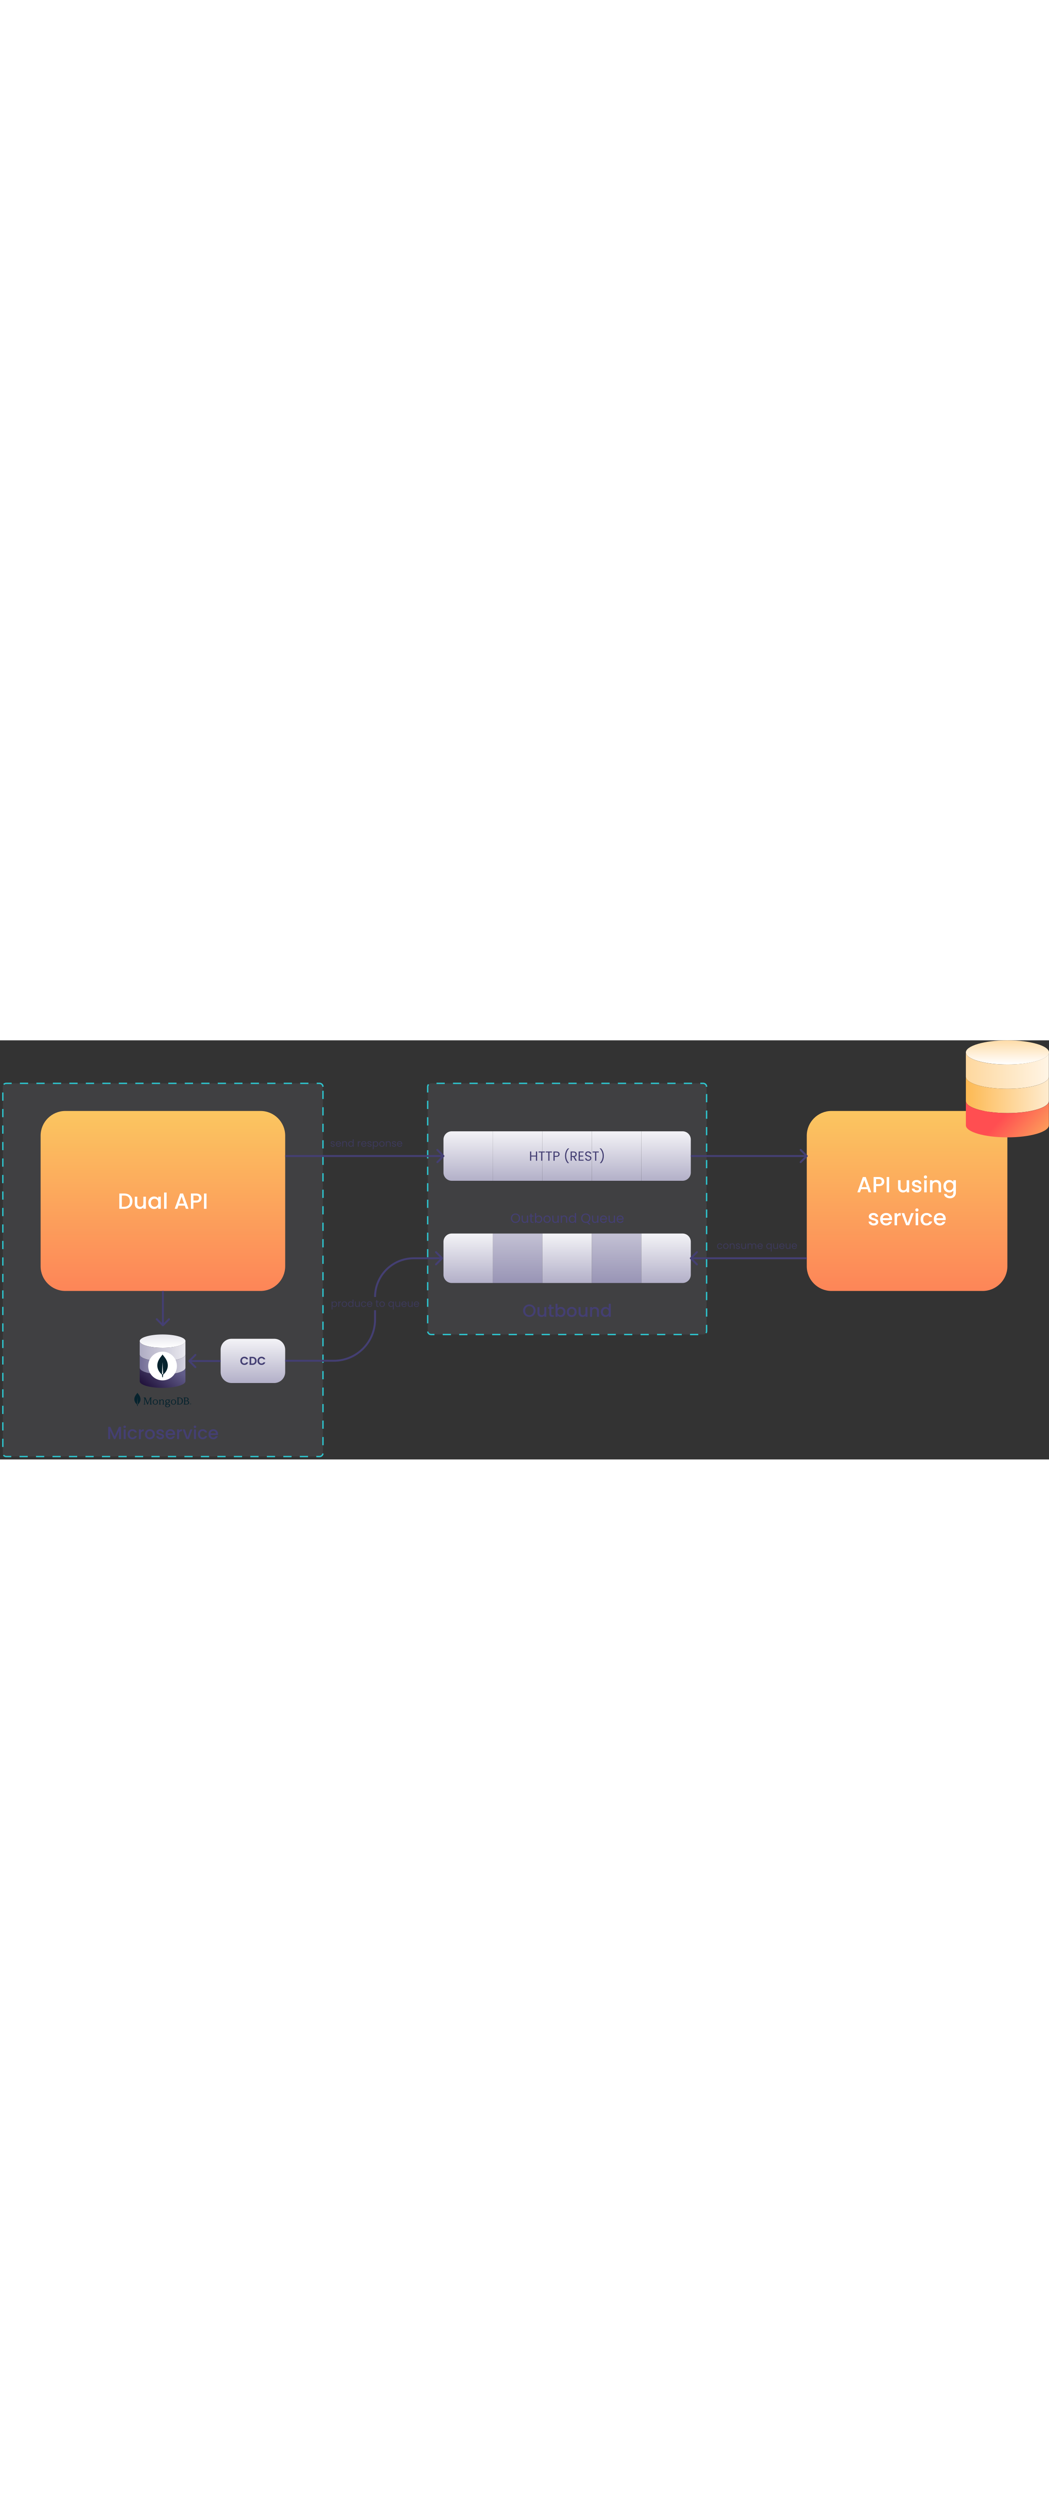 <?xml version="1.0" encoding="UTF-8" standalone="no"?><!DOCTYPE svg PUBLIC "-//W3C//DTD SVG 1.1//EN" "http://www.w3.org/Graphics/SVG/1.1/DTD/svg11.dtd"><svg width="2000px" height="100%" viewBox="0 0 11929 4766" version="1.1" xmlns="http://www.w3.org/2000/svg" xmlns:xlink="http://www.w3.org/1999/xlink" xml:space="preserve" xmlns:serif="http://www.serif.com/" style="fill-rule:evenodd;clip-rule:evenodd;">
  <rect x="0" y="0" width="11929" height="4766" fill="#333333" stroke="none"/>
  <title>outbound</title><desc>An illustration of outbound</desc><path d="M8035.34,528.125c-0,-21.559 -17.504,-39.063 -39.063,-39.063l-3093.75,0c-21.559,0 -39.062,17.504 -39.062,39.063l-0,2778.12c-0,21.559 17.503,39.063 39.062,39.063l3093.75,-0.001c21.559,0.001 39.063,-17.503 39.063,-39.062l-0,-2778.12Z" style="fill:#b6b4cb;fill-opacity:0.1;stroke:#2ec4cd;stroke-width:15.63px;stroke-dasharray:93.75,93.75;"/><g><path d="M5043.15,2290.62c0,-51.778 41.969,-93.75 93.75,-93.75l468.75,0l0,562.5l-468.75,0c-51.781,0 -93.75,-41.972 -93.75,-93.75l0,-375Z" style="fill:url(#r4Daj_Linear1);fill-rule:nonzero;"/></g><g><rect x="5605.65" y="2196.88" width="562.5" height="562.5" style="fill:url(#r4Daj_Linear2);"/></g><g><rect x="6168.15" y="2196.88" width="562.5" height="562.5" style="fill:url(#r4Daj_Linear3);"/></g><g><rect x="6730.65" y="2196.88" width="562.5" height="562.5" style="fill:url(#r4Daj_Linear4);"/></g><g><path d="M7293.15,2196.88l468.75,0c51.782,0 93.75,41.972 93.75,93.75l0,375c0,51.778 -41.968,93.75 -93.75,93.75l-468.75,0l0,-562.5Z" style="fill:url(#r4Daj_Linear5);fill-rule:nonzero;"/></g><path d="M5862.31,2076.05c-9.688,0 -18.563,-2.25 -26.563,-6.75c-8,-4.6 -14.344,-10.95 -19.031,-19.05c-4.594,-8.2 -6.906,-17.4 -6.906,-27.6c-0,-10.2 2.312,-19.35 6.906,-27.45c4.687,-8.2 11.031,-14.55 19.031,-19.05c8,-4.6 16.875,-6.9 26.563,-6.9c9.812,0 18.687,2.3 26.687,6.9c8,4.5 14.313,10.8 18.906,18.9c4.594,8.1 6.907,17.3 6.907,27.6c-0,10.3 -2.313,19.5 -6.907,27.6c-4.593,8.1 -10.906,14.45 -18.906,19.05c-8,4.5 -16.875,6.75 -26.687,6.75Zm-0,-11.85c7.312,-0 13.843,-1.7 19.656,-5.1c5.906,-3.4 10.5,-8.25 13.781,-14.55c3.406,-6.3 5.125,-13.6 5.125,-21.9c0,-8.4 -1.719,-15.7 -5.125,-21.9c-3.281,-6.3 -7.844,-11.15 -13.625,-14.55c-5.812,-3.4 -12.406,-5.1 -19.812,-5.1c-7.407,-0 -14,1.7 -19.813,5.1c-5.781,3.4 -10.375,8.25 -13.781,14.55c-3.313,6.2 -4.969,13.5 -4.969,21.9c0,8.3 1.656,15.6 4.969,21.9c3.406,6.3 8,11.15 13.781,14.55c5.906,3.4 12.5,5.1 19.813,5.1Zm143.406,-71.4l-0,82.2l-13.625,0l-0,-12.15c-2.625,4.2 -6.25,7.5 -10.969,9.9c-4.594,2.3 -9.687,3.45 -15.281,3.45c-6.406,0 -12.156,-1.3 -17.25,-3.9c-5.125,-2.7 -9.156,-6.7 -12.156,-12c-2.907,-5.3 -4.344,-11.75 -4.344,-19.35l-0,-48.15l13.5,0l-0,46.35c-0,8.1 2.031,14.35 6.125,18.75c4.125,4.3 9.719,6.45 16.812,6.45c7.313,0 13.063,-2.25 17.25,-6.75c4.188,-4.5 6.313,-11.05 6.313,-19.65l-0,-45.15l13.625,0Zm39.719,11.25l-0,48.45c-0,4 0.843,6.85 2.531,8.55c1.719,1.6 4.656,2.4 8.875,2.4l10.031,0l0,11.55l-12.281,0c-7.625,0 -13.313,-1.75 -17.125,-5.25c-3.781,-3.5 -5.688,-9.25 -5.688,-17.25l0,-48.45l-10.656,0l0,-11.25l10.656,0l0,-20.7l13.657,0l-0,20.7l21.437,0l0,11.25l-21.437,0Zm51.625,4.05c2.812,-4.9 6.906,-8.9 12.312,-12c5.406,-3.1 11.531,-4.65 18.438,-4.65c7.406,0 14.062,1.75 19.968,5.25c5.875,3.5 10.532,8.45 13.938,14.85c3.406,6.3 5.094,13.65 5.094,22.05c-0,8.3 -1.688,15.7 -5.094,22.2c-3.406,6.5 -8.094,11.55 -14.094,15.15c-5.906,3.6 -12.5,5.4 -19.812,5.4c-7.094,0 -13.344,-1.55 -18.75,-4.65c-5.282,-3.1 -9.282,-7.05 -12,-11.85l-0,15.15l-13.657,0l0,-111l13.657,0l-0,44.1Zm55.812,25.5c0,-6.2 -1.25,-11.6 -3.75,-16.2c-2.5,-4.6 -5.906,-8.1 -10.219,-10.5c-4.187,-2.4 -8.843,-3.6 -13.937,-3.6c-5,0 -9.656,1.25 -13.938,3.75c-4.218,2.4 -7.625,5.95 -10.218,10.65c-2.5,4.6 -3.75,9.95 -3.75,16.05c-0,6.2 1.25,11.65 3.75,16.35c2.593,4.6 6,8.15 10.218,10.65c4.282,2.4 8.938,3.6 13.938,3.6c5.094,0 9.75,-1.2 13.937,-3.6c4.313,-2.5 7.719,-6.05 10.219,-10.65c2.5,-4.7 3.75,-10.2 3.75,-16.5Zm67.75,42.75c-7.687,0 -14.687,-1.75 -21,-5.25c-6.187,-3.5 -11.094,-8.45 -14.687,-14.85c-3.5,-6.5 -5.25,-14 -5.25,-22.5c-0,-8.4 1.812,-15.8 5.406,-22.2c3.687,-6.5 8.687,-11.45 15,-14.85c6.281,-3.5 13.344,-5.25 21.156,-5.25c7.781,0 14.844,1.75 21.125,5.25c6.313,3.4 11.25,8.3 14.875,14.7c3.688,6.4 5.531,13.85 5.531,22.35c0,8.5 -1.906,16 -5.687,22.5c-3.719,6.4 -8.75,11.35 -15.156,14.85c-6.407,3.5 -13.5,5.25 -21.313,5.25Zm0,-12c4.906,0 9.5,-1.15 13.813,-3.45c4.312,-2.3 7.75,-5.75 10.343,-10.35c2.719,-4.6 4.063,-10.2 4.063,-16.8c-0,-6.6 -1.313,-12.2 -3.906,-16.8c-2.594,-4.6 -6,-8 -10.188,-10.2c-4.219,-2.3 -8.75,-3.45 -13.656,-3.45c-5,0 -9.594,1.15 -13.813,3.45c-4.093,2.2 -7.406,5.6 -9.906,10.2c-2.5,4.6 -3.75,10.2 -3.75,16.8c0,6.7 1.219,12.35 3.625,16.95c2.5,4.6 5.781,8.05 9.875,10.35c4.125,2.2 8.625,3.3 13.5,3.3Zm133,-71.55l0,82.2l-13.656,0l-0,-12.15c-2.594,4.2 -6.25,7.5 -10.938,9.9c-4.593,2.3 -9.687,3.45 -15.312,3.45c-6.375,0 -12.125,-1.3 -17.25,-3.9c-5.094,-2.7 -9.125,-6.7 -12.125,-12c-2.906,-5.3 -4.375,-11.75 -4.375,-19.35l-0,-48.15l13.5,0l-0,46.35c-0,8.1 2.062,14.35 6.156,18.75c4.094,4.3 9.719,6.45 16.813,6.45c7.281,0 13.031,-2.25 17.25,-6.75c4.187,-4.5 6.281,-11.05 6.281,-19.65l-0,-45.15l13.656,0Zm63.094,-1.5c10,0 18.125,3.05 24.312,9.15c6.188,6 9.313,14.7 9.313,26.1l-0,48.45l-13.5,0l-0,-46.5c-0,-8.2 -2.063,-14.45 -6.156,-18.75c-4.094,-4.4 -9.719,-6.6 -16.813,-6.6c-7.187,0 -12.937,2.25 -17.25,6.75c-4.187,4.5 -6.281,11.05 -6.281,19.65l-0,45.45l-13.656,0l-0,-82.2l13.656,0l-0,11.7c2.687,-4.2 6.344,-7.45 10.937,-9.75c4.688,-2.3 9.844,-3.45 15.438,-3.45Zm50.812,42.3c0,-8.4 1.688,-15.75 5.094,-22.05c3.406,-6.4 8.063,-11.35 13.938,-14.85c6,-3.5 12.718,-5.25 20.125,-5.25c6.375,0 12.343,1.5 17.843,4.5c5.5,2.9 9.688,6.75 12.594,11.55l0,-43.5l13.813,0l-0,111l-13.813,0l0,-15.45c-2.687,4.9 -6.687,8.95 -12,12.15c-5.312,3.1 -11.5,4.65 -18.594,4.65c-7.312,0 -13.968,-1.8 -19.968,-5.4c-5.875,-3.6 -10.532,-8.65 -13.938,-15.15c-3.406,-6.5 -5.094,-13.9 -5.094,-22.2Zm69.594,0.15c0,-6.2 -1.25,-11.6 -3.75,-16.2c-2.5,-4.6 -5.906,-8.1 -10.187,-10.5c-4.219,-2.5 -8.875,-3.75 -13.969,-3.75c-5.094,0 -9.75,1.2 -13.938,3.6c-4.218,2.4 -7.562,5.9 -10.062,10.5c-2.5,4.6 -3.75,10 -3.75,16.2c-0,6.3 1.25,11.8 3.75,16.5c2.5,4.6 5.844,8.15 10.062,10.65c4.188,2.4 8.844,3.6 13.938,3.6c5.094,0 9.75,-1.2 13.969,-3.6c4.281,-2.5 7.687,-6.05 10.187,-10.65c2.5,-4.7 3.75,-10.15 3.75,-16.35Zm160.719,61.05l-20.875,-20.85c-5.094,1.4 -10.281,2.1 -15.594,2.1c-9.687,0 -18.531,-2.25 -26.531,-6.75c-8,-4.6 -14.375,-10.95 -19.063,-19.05c-4.593,-8.2 -6.906,-17.4 -6.906,-27.6c0,-10.2 2.313,-19.35 6.906,-27.45c4.688,-8.2 11.063,-14.55 19.063,-19.05c8,-4.6 16.844,-6.9 26.531,-6.9c9.813,0 18.719,2.3 26.719,6.9c8,4.5 14.281,10.8 18.875,18.9c4.625,8.1 6.906,17.3 6.906,27.6c0,10 -2.187,19 -6.594,27c-4.406,8 -10.437,14.3 -18.156,18.9l26.406,26.25l-17.687,0Zm-75,-72.15c-0,8.3 1.625,15.6 4.937,21.9c3.407,6.3 8,11.15 13.813,14.55c5.875,3.4 12.5,5.1 19.781,5.1c7.313,0 13.844,-1.7 19.656,-5.1c5.907,-3.4 10.5,-8.25 13.813,-14.55c3.375,-6.3 5.094,-13.6 5.094,-21.9c-0,-8.4 -1.719,-15.7 -5.094,-21.9c-3.313,-6.3 -7.875,-11.15 -13.656,-14.55c-5.813,-3.4 -12.407,-5.1 -19.813,-5.1c-7.406,0 -14,1.7 -19.781,5.1c-5.813,3.4 -10.406,8.25 -13.813,14.55c-3.312,6.2 -4.937,13.5 -4.937,21.9Zm182.25,-29.85l-0,82.2l-13.656,0l-0,-12.15c-2.594,4.2 -6.25,7.5 -10.938,9.9c-4.594,2.3 -9.719,3.45 -15.312,3.45c-6.407,0 -12.157,-1.3 -17.25,-3.9c-5.094,-2.7 -9.157,-6.7 -12.157,-12c-2.875,-5.3 -4.343,-11.75 -4.343,-19.35l-0,-48.15l13.5,0l-0,46.35c-0,8.1 2.062,14.35 6.156,18.75c4.094,4.3 9.687,6.45 16.812,6.45c7.282,0 13.032,-2.25 17.25,-6.75c4.188,-4.5 6.282,-11.05 6.282,-19.65l-0,-45.15l13.656,0Zm98.062,37.95c0,2.6 -0.156,5.35 -0.468,8.25l-65.688,0c0.5,8.1 3.25,14.45 8.25,19.05c5.094,4.5 11.25,6.75 18.438,6.75c5.906,0 10.812,-1.35 14.718,-4.05c4,-2.8 6.782,-6.5 8.375,-11.1l14.719,0c-2.219,7.9 -6.594,14.35 -13.219,19.35c-6.593,4.9 -14.781,7.35 -24.593,7.35c-7.782,0 -14.782,-1.75 -21,-5.25c-6.094,-3.5 -10.907,-8.45 -14.407,-14.85c-3.5,-6.5 -5.25,-14 -5.25,-22.5c0,-8.5 1.719,-15.95 5.125,-22.35c3.375,-6.4 8.125,-11.3 14.25,-14.7c6.188,-3.5 13.282,-5.25 21.282,-5.25c7.812,0 14.718,1.7 20.718,5.1c6,3.4 10.594,8.1 13.782,14.1c3.312,5.9 4.968,12.6 4.968,20.1Zm-14.125,-2.85c0,-5.2 -1.125,-9.65 -3.437,-13.35c-2.313,-3.8 -5.438,-6.65 -9.438,-8.55c-3.906,-2 -8.25,-3 -13.062,-3c-6.906,0 -12.813,2.2 -17.688,6.6c-4.812,4.4 -7.562,10.5 -8.25,18.3l51.875,0Zm105.032,-35.1l-0,82.2l-13.657,0l0,-12.15c-2.593,4.2 -6.25,7.5 -10.937,9.9c-4.594,2.3 -9.719,3.45 -15.313,3.45c-6.406,0 -12.156,-1.3 -17.25,-3.9c-5.093,-2.7 -9.156,-6.7 -12.156,-12c-2.875,-5.3 -4.344,-11.75 -4.344,-19.35l0,-48.15l13.5,0l0,46.35c0,8.1 2.063,14.35 6.157,18.75c4.093,4.3 9.687,6.45 16.812,6.45c7.281,0 13.031,-2.25 17.25,-6.75c4.188,-4.5 6.281,-11.05 6.281,-19.65l0,-45.15l13.657,0Zm98.031,37.95c-0,2.6 -0.125,5.35 -0.438,8.25l-65.687,0c0.5,8.1 3.25,14.45 8.25,19.05c5.094,4.5 11.25,6.75 18.437,6.75c5.907,0 10.813,-1.35 14.688,-4.05c4,-2.8 6.812,-6.5 8.406,-11.1l14.719,0c-2.219,7.9 -6.625,14.35 -13.219,19.35c-6.594,4.9 -14.781,7.35 -24.594,7.35c-7.812,0 -14.812,-1.75 -21,-5.25c-6.093,-3.5 -10.906,-8.45 -14.406,-14.85c-3.5,-6.5 -5.25,-14 -5.25,-22.5c0,-8.5 1.719,-15.95 5.094,-22.35c3.406,-6.4 8.156,-11.3 14.25,-14.7c6.219,-3.5 13.312,-5.25 21.312,-5.25c7.813,0 14.688,1.7 20.688,5.1c6,3.4 10.625,8.1 13.812,14.1c3.313,5.9 4.938,12.6 4.938,20.1Zm-14.094,-2.85c0,-5.2 -1.156,-9.65 -3.437,-13.35c-2.313,-3.8 -5.469,-6.65 -9.469,-8.55c-3.875,-2 -8.25,-3 -13.031,-3c-6.907,0 -12.813,2.2 -17.719,6.6c-4.781,4.4 -7.531,10.5 -8.25,18.3l51.906,0Z" style="fill:#443f73;fill-rule:nonzero;"/><path d="M6019.59,3145.16c-12.938,0 -24.844,-3 -35.781,-9c-10.813,-6.125 -19.407,-14.606 -25.813,-25.406c-6.25,-10.934 -9.406,-23.2 -9.406,-36.8c-0,-13.6 3.156,-25.8 9.406,-36.6c6.406,-10.8 15,-19.2 25.813,-25.2c10.937,-6.134 22.843,-9.2 35.781,-9.2c13.062,-0 25,3.066 35.812,9.2c10.938,6 19.532,14.4 25.813,25.2c6.25,10.8 9.375,23 9.375,36.6c-0,13.6 -3.125,25.866 -9.375,36.8c-6.281,10.8 -14.875,19.281 -25.813,25.406c-10.812,6 -22.75,9 -35.812,9Zm-0,-19.812c9.219,-0 17.406,-2.06 24.625,-6.194c7.187,-4.266 12.781,-10.266 16.781,-18c4.125,-7.866 6.219,-16.934 6.219,-27.2c-0,-10.266 -2.094,-19.266 -6.219,-27c-4,-7.734 -9.594,-13.666 -16.781,-17.8c-7.219,-4.134 -15.406,-6.2 -24.625,-6.2c-9.188,0 -17.375,2.066 -24.594,6.2c-7.187,4.134 -12.875,10.066 -17,17.8c-4,7.734 -6,16.734 -6,27c0,10.266 2,19.334 6,27.2c4.125,7.734 9.813,13.734 17,18c7.219,4.134 15.406,6.194 24.594,6.194Zm193.25,-91.794l-0,110.2l-22.813,0l0,-13c-3.593,4.531 -8.312,8.125 -14.187,10.813c-5.75,2.531 -11.875,3.781 -18.406,3.781c-8.657,-0 -16.469,-1.782 -23.407,-5.407c-6.781,-3.593 -12.187,-8.906 -16.187,-15.987c-3.875,-7.066 -5.813,-15.6 -5.813,-25.6l0,-64.8l22.594,0l0,61.4c0,9.866 2.469,17.466 7.406,22.8c4.938,5.2 11.688,7.813 20.219,7.813c8.531,-0.001 15.25,-2.613 20.188,-7.813c5.062,-5.334 7.593,-12.934 7.593,-22.8l0,-61.4l22.813,0Zm56.687,18.6l0,61c0,4.134 0.938,7.134 2.782,9c2,1.734 5.343,2.6 10,2.6l14,0l-0,19l-18,0c-10.25,0 -18.125,-2.406 -23.594,-7.187c-5.469,-4.813 -8.188,-12.613 -8.188,-23.413l0,-61l-13,0l0,-18.6l13,0l0,-27.4l23,0l0,27.4l26.782,0l-0,18.6l-26.782,0Zm70.594,-2.2c3.875,-5.334 9.156,-9.666 15.813,-13c6.812,-3.466 14.343,-5.2 22.593,-5.2c9.75,0 18.532,2.334 26.407,7c7.875,4.666 14.062,11.334 18.593,20c4.532,8.534 6.813,18.334 6.813,29.4c-0,11.066 -2.281,21 -6.813,29.8c-4.531,8.675 -10.781,15.456 -18.781,20.394c-7.875,4.812 -16.625,7.218 -26.219,7.218c-8.531,0.001 -16.125,-1.687 -22.781,-4.999c-6.562,-3.344 -11.75,-7.626 -15.625,-12.813l0,16l-22.781,0l-0,-148l22.781,0l0,54.2Zm67,38.2c0,-7.6 -1.594,-14.134 -4.781,-19.6c-3.063,-5.6 -7.219,-9.8 -12.406,-12.6c-5.063,-2.934 -10.532,-4.4 -16.407,-4.4c-5.718,0 -11.187,1.466 -16.406,4.4c-5.062,2.934 -9.187,7.2 -12.375,12.8c-3.094,5.6 -4.625,12.2 -4.625,19.8c0,7.6 1.531,14.266 4.625,20c3.188,5.6 7.313,9.866 12.375,12.8c5.219,2.934 10.688,4.4 16.406,4.4c5.875,-0 11.344,-1.466 16.407,-4.4c5.187,-3.066 9.343,-7.466 12.406,-13.2c3.187,-5.734 4.781,-12.4 4.781,-20Zm93.563,57.412c-10.407,0 -19.813,-2.343 -28.219,-7c-8.375,-4.812 -15,-11.468 -19.781,-20.012c-4.813,-8.666 -7.219,-18.666 -7.219,-30c-0,-11.2 2.469,-21.134 7.406,-29.8c4.938,-8.666 11.688,-15.334 20.219,-20c8.531,-4.666 18.062,-7 28.594,-7c10.531,0 20.062,2.334 28.593,7c8.532,4.666 15.282,11.334 20.188,20c4.937,8.666 7.406,18.6 7.406,29.8c0,11.2 -2.531,21.134 -7.594,29.8c-5.062,8.681 -12,15.4 -20.812,20.212c-8.656,4.657 -18.25,7 -28.781,7Zm-0,-19.812c5.875,-0 11.343,-1.4 16.406,-4.2c5.187,-2.8 9.375,-7 12.594,-12.6c3.187,-5.6 4.781,-12.4 4.781,-20.4c-0,-8 -1.531,-14.734 -4.594,-20.2c-3.062,-5.6 -7.125,-9.8 -12.187,-12.6c-5.063,-2.8 -10.532,-4.2 -16.407,-4.2c-5.875,-0 -11.343,1.4 -16.406,4.2c-4.937,2.8 -8.844,7 -11.781,12.6c-2.938,5.466 -4.406,12.2 -4.406,20.2c-0,11.866 3,21.066 9,27.6c6.125,6.4 13.781,9.6 23,9.6Zm179.531,-92.2l-0,110.2l-22.781,-0l-0,-13c-3.625,4.531 -8.344,8.125 -14.219,10.812c-5.719,2.532 -11.875,3.782 -18.406,3.782c-8.657,-0 -16.469,-1.782 -23.375,-5.407c-6.813,-3.593 -12.219,-8.906 -16.219,-15.987c-3.875,-7.066 -5.781,-15.6 -5.781,-25.6l-0,-64.8l22.593,0l0,61.4c0,9.866 2.469,17.466 7.407,22.8c4.906,5.2 11.656,7.812 20.187,7.812c8.531,0 15.25,-2.612 20.188,-7.812c5.062,-5.334 7.625,-12.934 7.625,-22.8l-0,-61.4l22.781,0Zm85.687,-1.8c8.657,0 16.407,1.8 23.188,5.4c6.937,3.6 12.344,8.934 16.219,16c3.843,7.066 5.781,15.6 5.781,25.6l-0,65l-22.594,0l0,-61.6c0,-9.866 -2.469,-17.4 -7.406,-22.6c-4.938,-5.334 -11.656,-8 -20.188,-8c-8.531,-0 -15.343,2.666 -20.406,8c-4.937,5.2 -7.406,12.734 -7.406,22.6l-0,61.6l-22.781,0l-0,-110.2l22.781,0l-0,12.6c3.75,-4.534 8.469,-8.066 14.219,-10.6c5.843,-2.534 12.062,-3.8 18.593,-3.8Zm66.688,56.4c-0,-11.066 2.25,-20.866 6.781,-29.4c4.688,-8.534 10.938,-15.134 18.813,-19.8c8,-4.8 16.875,-7.2 26.593,-7.2c7.219,0 14.282,1.6 21.219,4.8c7.063,3.066 12.656,7.2 16.781,12.4l0,-53.2l23,-0l0,148l-23,-0l0,-16.594c-3.718,5.313 -8.937,9.719 -15.593,13.188c-6.532,3.468 -14.063,5.218 -22.594,5.218c-9.594,0 -18.406,-2.406 -26.406,-7.218c-7.875,-4.938 -14.125,-11.719 -18.813,-20.394c-4.531,-8.8 -6.781,-18.734 -6.781,-29.8Zm90.187,0.4c0,-7.6 -1.593,-14.2 -4.781,-19.8c-3.094,-5.6 -7.156,-9.866 -12.219,-12.8c-5.062,-2.934 -10.531,-4.4 -16.406,-4.4c-5.844,-0 -11.312,1.466 -16.375,4.4c-5.094,2.8 -9.219,7 -12.406,12.6c-3.063,5.466 -4.594,12 -4.594,19.6c0,7.6 1.531,14.266 4.594,20c3.187,5.734 7.312,10.134 12.406,13.2c5.188,2.934 10.656,4.4 16.375,4.4c5.875,0 11.344,-1.466 16.406,-4.4c5.063,-2.934 9.125,-7.2 12.219,-12.8c3.188,-5.734 4.781,-12.4 4.781,-20Z" style="fill:#443f73;fill-rule:nonzero;"/><g><path d="M5043.15,1128.12c0,-51.778 41.969,-93.75 93.75,-93.75l468.75,0l0,562.5l-468.75,0c-51.781,0 -93.75,-41.972 -93.75,-93.75l0,-375Z" style="fill:url(#r4Daj_Linear6);fill-rule:nonzero;"/></g><g><rect x="5605.65" y="1034.38" width="562.5" height="562.5" style="fill:url(#r4Daj_Linear7);"/></g><g><rect x="6168.15" y="1034.38" width="562.5" height="562.5" style="fill:url(#r4Daj_Linear8);"/></g><g><rect x="6730.65" y="1034.38" width="562.5" height="562.5" style="fill:url(#r4Daj_Linear9);"/></g><g><path d="M7293.15,1034.38l468.75,0c51.782,0 93.75,41.972 93.75,93.75l0,375c0,51.778 -41.968,93.75 -93.75,93.75l-468.75,0l0,-562.5Z" style="fill:url(#r4Daj_Linear10);fill-rule:nonzero;"/></g><path d="M6108.21,1264.2l-0,104.55l-13.656,0l-0,-47.4l-53.25,0l-0,47.4l-13.657,0l0,-104.55l13.657,0l-0,45.9l53.25,0l-0,-45.9l13.656,0Zm87.656,0l0,11.1l-28.5,0l0,93.45l-13.656,0l-0,-93.45l-28.656,0l-0,-11.1l70.812,0Zm81.125,0l0,11.1l-28.5,0l0,93.45l-13.625,0l0,-93.45l-28.656,0l-0,-11.1l70.781,0Zm86.719,30.6c-0,8.7 -3,15.95 -9,21.75c-5.906,5.7 -14.938,8.55 -27.156,8.55l-20.094,0l-0,43.65l-13.656,0l-0,-104.55l33.75,0c11.812,0 20.75,2.85 26.843,8.55c6.219,5.7 9.313,13.05 9.313,22.05Zm-36.156,19.05c7.593,0 13.218,-1.65 16.812,-4.95c3.594,-3.3 5.406,-8 5.406,-14.1c0,-12.9 -7.406,-19.35 -22.218,-19.35l-20.094,0l-0,38.4l20.094,0Zm128.218,82.8c-9.593,-9.4 -17.093,-21.35 -22.5,-35.85c-5.312,-14.5 -7.968,-30.15 -7.968,-46.95c-0,-17.2 2.812,-33.25 8.406,-48.15c5.719,-15 13.812,-27.35 24.312,-37.05l14.25,0l0,1.35c-11.218,10.5 -19.656,23.15 -25.343,37.95c-5.625,14.7 -8.407,30 -8.407,45.9c0,15.5 2.657,30.3 7.938,44.4c5.406,14.1 13.25,26.45 23.562,37.05l0,1.35l-14.25,0Zm88.063,-27.9l-24.906,-42.75l-16.5,0l-0,42.75l-13.657,0l0,-104.55l33.75,0c7.907,0 14.563,1.35 19.969,4.05c5.5,2.7 9.594,6.35 12.281,10.95c2.719,4.6 4.063,9.85 4.063,15.75c-0,7.2 -2.094,13.55 -6.313,19.05c-4.093,5.5 -10.281,9.15 -18.593,10.95l26.25,43.8l-16.344,0Zm-41.406,-53.7l20.093,0c7.407,0 12.969,-1.8 16.657,-5.4c3.687,-3.7 5.562,-8.6 5.562,-14.7c0,-6.2 -1.875,-11 -5.562,-14.4c-3.594,-3.4 -9.157,-5.1 -16.657,-5.1l-20.093,0l-0,39.6Zm91.25,-39.75l-0,34.95l38.125,0l-0,11.25l-38.125,0l-0,36l42.625,0l-0,11.25l-56.25,0l-0,-104.7l56.25,0l-0,11.25l-42.625,0Zm96.406,94.5c-6.906,0 -13.094,-1.2 -18.594,-3.6c-5.406,-2.5 -9.656,-5.9 -12.75,-10.2c-3.094,-4.4 -4.687,-9.45 -4.812,-15.15l14.562,0c0.5,4.9 2.5,9.05 6,12.45c3.594,3.3 8.813,4.95 15.594,4.95c6.5,0 11.594,-1.6 15.312,-4.8c3.782,-3.3 5.688,-7.5 5.688,-12.6c-0,-4 -1.094,-7.25 -3.281,-9.75c-2.219,-2.5 -4.969,-4.4 -8.25,-5.7c-3.313,-1.3 -7.75,-2.7 -13.375,-4.2c-6.875,-1.8 -12.438,-3.6 -16.625,-5.4c-4.125,-1.8 -7.657,-4.6 -10.657,-8.4c-2.906,-3.9 -4.343,-9.1 -4.343,-15.6c-0,-5.7 1.437,-10.75 4.343,-15.15c2.907,-4.4 6.938,-7.8 12.157,-10.2c5.281,-2.4 11.343,-3.6 18.125,-3.6c9.812,0 17.812,2.45 24,7.35c6.312,4.9 9.875,11.4 10.656,19.5l-15,0c-0.5,-4 -2.594,-7.5 -6.281,-10.5c-3.719,-3.1 -8.625,-4.65 -14.719,-4.65c-5.688,0 -10.344,1.5 -13.938,4.5c-3.593,2.9 -5.406,7 -5.406,12.3c0,3.8 1.063,6.9 3.156,9.3c2.188,2.4 4.844,4.25 7.938,5.55c3.219,1.2 7.656,2.6 13.344,4.2c6.906,1.9 12.468,3.8 16.656,5.7c4.219,1.8 7.812,4.65 10.812,8.55c3,3.8 4.5,9 4.5,15.6c0,5.1 -1.343,9.9 -4.062,14.4c-2.688,4.5 -6.688,8.15 -12,10.95c-5.281,2.8 -11.531,4.2 -18.75,4.2Zm119.25,-105.6l-0,11.1l-28.5,0l-0,93.45l-13.656,0l-0,-93.45l-28.657,0l0,-11.1l70.813,0Zm12.437,132.45l0,-1.35c10.313,-10.6 18.125,-22.95 23.407,-37.05c5.406,-14.1 8.093,-28.9 8.093,-44.4c0,-15.9 -2.843,-31.2 -8.531,-45.9c-5.594,-14.8 -14,-27.45 -25.219,-37.95l0,-1.35l14.25,0c10.5,9.7 18.563,22.05 24.157,37.05c5.718,14.9 8.562,30.95 8.562,48.15c0,16.8 -2.719,32.45 -8.094,46.95c-5.312,14.5 -12.75,26.45 -22.375,35.85l-14.25,0Z" style="fill:#443f73;fill-rule:nonzero;"/><g><path d="M11455.6,1084.38c0,-155.226 -126.024,-281.25 -281.25,-281.25l-1718.75,0c-155.226,0 -281.25,126.024 -281.25,281.25l0,1484.38c0,155.226 126.024,281.25 281.25,281.25l1718.75,0c155.226,0 281.25,-126.024 281.25,-281.25l0,-1484.38Z" style="fill:url(#r4Daj_Linear11);"/></g><path d="M9864.81,1692.62l-72.75,0l-12.5,35.5l-29.75,0l62.25,-174l33,0l62.25,174l-30,0l-12.5,-35.5Zm-8,-23.25l-28.25,-80.75l-28.5,80.75l56.75,0Zm199.062,-63.25c0,8.834 -2.094,17.166 -6.25,25c-4.187,7.834 -10.844,14.25 -20,19.25c-9.187,4.834 -20.937,7.25 -35.25,7.25l-31.5,0l0,70.5l-28.5,0l0,-173.75l60,0c13.313,0 24.563,2.334 33.75,7c9.313,4.5 16.25,10.666 20.75,18.5c4.656,7.834 7,16.584 7,26.25Zm-61.5,28.25c10.813,0 18.906,-2.416 24.25,-7.25c5.313,-5 8,-12 8,-21c0,-19 -10.75,-28.5 -32.25,-28.5l-31.5,0l0,56.75l31.5,0Zm117.188,-80l-0,173.75l-28.5,0l-0,-173.75l28.5,0Zm227.093,36l0,137.75l-28.5,0l0,-16.25c-4.5,5.666 -10.406,10.166 -17.75,13.5c-7.156,3.166 -14.843,4.75 -23,4.75c-10.843,0 -20.593,-2.25 -29.25,-6.75c-8.5,-4.5 -15.25,-11.166 -20.25,-20c-4.843,-8.834 -7.25,-19.5 -7.25,-32l0,-81l28.25,0l0,76.75c0,12.334 3.094,21.834 9.25,28.5c6.157,6.5 14.594,9.75 25.25,9.75c10.657,0 19.094,-3.25 25.25,-9.75c6.344,-6.666 9.5,-16.166 9.5,-28.5l0,-76.75l28.5,0Zm87.594,140c-10.812,0 -20.562,-1.916 -29.25,-5.75c-8.5,-4 -15.25,-9.334 -20.25,-16c-5,-6.834 -7.656,-14.416 -8,-22.75l29.5,0c0.5,5.834 3.25,10.75 8.25,14.75c5.188,3.834 11.594,5.75 19.25,5.75c8,0 14.188,-1.5 18.5,-4.5c4.5,-3.166 6.75,-7.166 6.75,-12c0,-5.166 -2.5,-9 -7.5,-11.5c-4.812,-2.5 -12.562,-5.25 -23.25,-8.25c-10.312,-2.834 -18.75,-5.584 -25.25,-8.25c-6.5,-2.666 -12.156,-6.75 -17,-12.25c-4.656,-5.5 -7,-12.75 -7,-21.75c0,-7.334 2.188,-14 6.5,-20c4.344,-6.166 10.5,-11 18.5,-14.5c8.188,-3.5 17.5,-5.25 28,-5.25c15.688,0 28.25,4 37.75,12c9.688,7.834 14.844,18.584 15.5,32.25l-28.5,0c-0.5,-6.166 -3,-11.084 -7.5,-14.75c-4.5,-3.666 -10.562,-5.5 -18.25,-5.5c-7.5,0 -13.25,1.416 -17.25,4.25c-4,2.834 -6,6.584 -6,11.25c0,3.666 1.344,6.75 4,9.25c2.688,2.5 5.938,4.5 9.75,6c3.844,1.334 9.5,3.084 17,5.25c10,2.666 18.188,5.416 24.5,8.25c6.5,2.666 12.094,6.666 16.75,12c4.688,5.334 7.094,12.416 7.25,21.25c0,7.834 -2.156,14.834 -6.5,21c-4.312,6.166 -10.5,11 -18.5,14.5c-7.812,3.5 -17.062,5.25 -27.75,5.25Zm98.063,-158.25c-5.188,0 -9.5,-1.75 -13,-5.25c-3.5,-3.5 -5.25,-7.834 -5.25,-13c-0,-5.166 1.75,-9.5 5.25,-13c3.5,-3.5 7.812,-5.25 13,-5.25c5,0 9.25,1.75 12.75,5.25c3.5,3.5 5.25,7.834 5.25,13c-0,5.166 -1.75,9.5 -5.25,13c-3.5,3.5 -7.75,5.25 -12.75,5.25Zm14,18.25l-0,137.75l-28.5,0l-0,-137.75l28.5,0Zm106.906,-2.25c10.844,0 20.5,2.25 29,6.75c8.687,4.5 15.437,11.166 20.25,20c4.844,8.834 7.25,19.5 7.25,32l-0,81.25l-28.25,0l-0,-77c-0,-12.334 -3.063,-21.75 -9.25,-28.25c-6.156,-6.666 -14.563,-10 -25.25,-10c-10.656,0 -19.156,3.334 -25.5,10c-6.156,6.5 -9.25,15.916 -9.25,28.25l-0,77l-28.5,0l-0,-137.75l28.5,0l-0,15.75c4.687,-5.666 10.594,-10.084 17.75,-13.25c7.344,-3.166 15.094,-4.75 23.25,-4.75Zm148.375,0c10.656,0 20.062,2.166 28.25,6.5c8.312,4.166 14.812,9.416 19.5,15.75l-0,-20l28.75,0l-0,140c-0,12.666 -2.688,23.916 -8,33.75c-5.344,10 -13.094,17.834 -23.25,23.5c-10,5.666 -22,8.5 -36,8.5c-18.688,0 -34.188,-4.416 -46.5,-13.25c-12.344,-8.666 -19.344,-20.5 -21,-35.5l28.25,0c2.156,7.166 6.75,12.916 13.75,17.25c7.156,4.5 15.656,6.75 25.5,6.75c11.5,0 20.75,-3.5 27.75,-10.5c7.156,-7 10.75,-17.166 10.75,-30.5l-0,-23c-4.844,6.5 -11.438,12 -19.75,16.5c-8.188,4.334 -17.5,6.5 -28,6.5c-12,0 -23,-3 -33,-9c-9.844,-6.166 -17.688,-14.666 -23.5,-25.5c-5.688,-11 -8.5,-23.416 -8.5,-37.25c-0,-13.834 2.812,-26.084 8.5,-36.75c5.812,-10.666 13.656,-18.916 23.5,-24.75c10,-6 21,-9 33,-9Zm47.75,71c-0,-9.5 -2,-17.75 -6,-24.75c-3.844,-7 -8.938,-12.334 -15.25,-16c-6.344,-3.666 -13.188,-5.5 -20.5,-5.5c-7.344,0 -14.188,1.834 -20.5,5.5c-6.344,3.5 -11.5,8.75 -15.5,15.75c-3.844,6.834 -5.75,15 -5.75,24.5c-0,9.5 1.906,17.834 5.75,25c4,7.166 9.156,12.666 15.5,16.5c6.5,3.666 13.312,5.5 20.5,5.5c7.312,-0 14.156,-1.834 20.5,-5.5c6.312,-3.666 11.406,-9 15.25,-16c4,-7.166 6,-15.5 6,-25Zm-906.531,446.25c-10.844,0 -20.594,-1.916 -29.25,-5.75c-8.5,-4 -15.25,-9.334 -20.25,-16c-5,-6.834 -7.688,-14.416 -8,-22.75l29.5,0c0.5,5.834 3.25,10.75 8.25,14.75c5.156,3.834 11.562,5.75 19.25,5.75c8,0 14.156,-1.5 18.5,-4.5c4.5,-3.166 6.75,-7.166 6.75,-12c-0,-5.166 -2.5,-9 -7.5,-11.5c-4.844,-2.5 -12.594,-5.25 -23.25,-8.25c-10.344,-2.834 -18.75,-5.584 -25.25,-8.25c-6.5,-2.666 -12.188,-6.75 -17,-12.25c-4.688,-5.5 -7,-12.75 -7,-21.75c-0,-7.334 2.156,-14 6.5,-20c4.312,-6.166 10.5,-11 18.5,-14.5c8.156,-3.5 17.5,-5.25 28,-5.25c15.656,0 28.25,4 37.75,12c9.656,7.834 14.812,18.584 15.5,32.25l-28.5,0c-0.5,-6.166 -3,-11.084 -7.5,-14.75c-4.5,-3.666 -10.594,-5.5 -18.25,-5.5c-7.5,0 -13.25,1.416 -17.25,4.25c-4,2.834 -6,6.584 -6,11.25c-0,3.666 1.312,6.75 4,9.25c2.656,2.5 5.906,4.5 9.75,6c3.812,1.334 9.5,3.084 17,5.25c10,2.666 18.156,5.416 24.5,8.25c6.5,2.666 12.062,6.666 16.75,12c4.656,5.334 7.062,12.416 7.25,21.25c-0,7.834 -2.188,14.834 -6.5,21c-4.344,6.166 -10.5,11 -18.5,14.5c-7.844,3.5 -17.094,5.25 -27.75,5.25Zm209.781,-74.5c-0,5.166 -0.313,9.834 -1,14l-105.25,0c0.844,11 4.937,19.834 12.25,26.5c7.344,6.666 16.344,10 27,10c15.344,0 26.187,-6.416 32.5,-19.25l30.75,0c-4.156,12.666 -11.75,23.084 -22.75,31.25c-10.813,8 -24.313,12 -40.5,12c-13.156,0 -25,-2.916 -35.5,-8.75c-10.313,-6 -18.5,-14.334 -24.5,-25c-5.813,-10.834 -8.75,-23.334 -8.75,-37.5c-0,-14.166 2.844,-26.584 8.5,-37.25c5.844,-10.834 13.937,-19.166 24.25,-25c10.5,-5.834 22.5,-8.75 36,-8.75c13,0 24.594,2.834 34.75,8.5c10.187,5.666 18.094,13.666 23.75,24c5.687,10.166 8.5,21.916 8.5,35.25Zm-29.75,-9c-0.156,-10.5 -3.906,-18.916 -11.25,-25.25c-7.313,-6.334 -16.406,-9.5 -27.25,-9.5c-9.813,0 -18.25,3.166 -25.25,9.5c-7,6.166 -11.156,14.584 -12.5,25.25l76.25,0Zm86.312,-36.5c4.157,-7 9.657,-12.416 16.5,-16.25c7,-4 15.25,-6 24.75,-6l0,29.5l-7.25,0c-11.187,0 -19.687,2.834 -25.5,8.5c-5.687,5.666 -8.5,15.5 -8.5,29.5l0,72.5l-28.5,0l0,-137.75l28.5,-0l0,20Zm120.688,92.25l39,-112.25l30.25,-0l-52.5,137.75l-34,0l-52.25,-137.75l30.5,-0l39,112.25Zm105.281,-130.5c-5.156,0 -9.5,-1.75 -13,-5.25c-3.5,-3.5 -5.25,-7.834 -5.25,-13c0,-5.166 1.75,-9.5 5.25,-13c3.5,-3.5 7.844,-5.25 13,-5.25c5,0 9.25,1.75 12.75,5.25c3.5,3.5 5.25,7.834 5.25,13c0,5.166 -1.75,9.5 -5.25,13c-3.5,3.5 -7.75,5.25 -12.75,5.25Zm14,18.25l0,137.75l-28.5,0l0,-137.75l28.5,-0Zm27.938,68.75c-0,-14.166 2.812,-26.584 8.5,-37.25c5.812,-10.834 13.812,-19.166 24,-25c10.156,-5.834 21.812,-8.75 35,-8.75c16.656,0 30.406,4 41.25,12c11,7.834 18.406,19.084 22.25,33.75l-30.75,0c-2.5,-6.834 -6.5,-12.166 -12,-16c-5.5,-3.834 -12.438,-5.75 -20.75,-5.75c-11.688,0 -21,4.166 -28,12.5c-6.844,8.166 -10.25,19.666 -10.25,34.5c-0,14.834 3.406,26.416 10.25,34.75c7,8.334 16.312,12.5 28,12.5c16.5,0 27.406,-7.25 32.75,-21.75l30.75,0c-4,14 -11.5,25.166 -22.5,33.5c-11,8.166 -24.688,12.25 -41,12.25c-13.188,0 -24.844,-2.916 -35,-8.75c-10.188,-6 -18.188,-14.334 -24,-25c-5.688,-10.834 -8.5,-23.334 -8.5,-37.5Zm285.656,-3.25c-0,5.166 -0.344,9.834 -1,14l-105.25,0c0.812,11 4.906,19.834 12.25,26.5c7.312,6.666 16.312,10 27,10c15.312,0 26.156,-6.416 32.5,-19.25l30.75,0c-4.188,12.666 -11.75,23.084 -22.75,31.25c-10.844,8 -24.344,12 -40.5,12c-13.188,0 -25,-2.916 -35.5,-8.75c-10.344,-6 -18.5,-14.334 -24.5,-25c-5.844,-10.834 -8.75,-23.334 -8.75,-37.5c-0,-14.166 2.812,-26.584 8.5,-37.25c5.812,-10.834 13.906,-19.166 24.25,-25c10.5,-5.834 22.5,-8.75 36,-8.75c13,0 24.562,2.834 34.75,8.5c10.156,5.666 18.062,13.666 23.75,24c5.656,10.166 8.5,21.916 8.5,35.25Zm-29.75,-9c-0.188,-10.5 -3.938,-18.916 -11.25,-25.25c-7.344,-6.334 -16.438,-9.5 -27.25,-9.5c-9.844,0 -18.25,3.166 -25.25,9.5c-7,6.166 -11.188,14.584 -12.5,25.25l76.25,0Z" style="fill:#fff;fill-rule:nonzero;"/><path d="M11928.9,137.453c-0,-75.416 -211.657,-137.453 -473.188,-137.453c-260.312,0 -471.969,62.037 -471.969,137.453c0,76.634 211.657,137.454 471.969,137.454c261.531,1.216 473.188,-60.82 473.188,-137.454Z" style="fill:url(#r4Daj_Linear12);fill-rule:nonzero;"/><path d="M11455.7,551.034c260.313,0 471.969,-62.037 471.969,-137.453l-0,-276.124c-0,76.634 -211.656,137.454 -471.969,137.454c-260.312,1.216 -471.969,-60.82 -471.969,-137.454l0,276.124c0,76.635 211.657,137.453 471.969,137.453Z" style="fill:url(#r4Daj_Linear13);fill-rule:nonzero;"/><path d="M11455.7,827.156c260.313,0 471.969,-62.034 471.969,-137.453l-0,-276.122c-0,76.631 -211.656,137.453 -471.969,137.453c-260.312,0 -471.969,-60.822 -471.969,-137.453l0,276.122c0,75.419 211.657,137.453 471.969,137.453Z" style="fill:url(#r4Daj_Linear14);fill-rule:nonzero;"/><path d="M11928.9,689.703c-0,76.635 -211.657,137.453 -471.969,137.453c-261.531,0 -473.188,-62.034 -473.188,-137.453l0,276.125c0,76.631 211.657,137.453 471.969,137.453c260.313,0 471.969,-62.037 471.969,-137.453l-0,-276.125l1.219,0Z" style="fill:url(#r4Daj_Linear15);fill-rule:nonzero;"/><path d="M3784.31,1210.39c-4.719,-0 -8.938,-0.788 -12.688,-2.363c-3.75,-1.65 -6.719,-3.9 -8.906,-6.75c-2.156,-2.925 -3.375,-6.262 -3.594,-10.012l10.563,-0c0.312,3.074 1.75,5.587 4.281,7.537c2.625,1.95 6.031,2.925 10.25,2.925c3.906,0 6.969,-0.862 9.219,-2.587c2.25,-1.725 3.375,-3.9 3.375,-6.525c-0,-2.7 -1.188,-4.688 -3.594,-5.963c-2.406,-1.35 -6.125,-2.662 -11.156,-3.937c-4.563,-1.2 -8.313,-2.4 -11.25,-3.601c-2.844,-1.274 -5.313,-3.112 -7.407,-5.512c-2.031,-2.475 -3.031,-5.7 -3.031,-9.675c0,-3.15 0.938,-6.037 2.813,-8.662c1.875,-2.625 4.531,-4.688 7.968,-6.188c3.469,-1.575 7.407,-2.362 11.813,-2.362c6.844,-0 12.344,1.725 16.531,5.175c4.219,3.45 6.469,8.175 6.75,14.175l-10.219,-0c-0.218,-3.225 -1.531,-5.813 -3.937,-7.763c-2.344,-1.95 -5.469,-2.925 -9.469,-2.925c-3.656,0 -6.594,0.788 -8.75,2.363c-2.187,1.575 -3.281,3.637 -3.281,6.187c-0,2.025 0.656,3.713 1.906,5.063c1.375,1.275 3,2.325 4.969,3.15c2.031,0.75 4.781,1.612 8.312,2.587c4.438,1.2 8.032,2.4 10.813,3.6c2.781,1.125 5.125,2.85 7.094,5.175c2,2.325 3.062,5.363 3.125,9.113c-0,3.375 -0.938,6.412 -2.813,9.112c-1.875,2.7 -4.531,4.838 -7.969,6.413c-3.375,1.5 -7.281,2.25 -11.718,2.25Zm93.218,-34.2c0,1.95 -0.125,4.012 -0.343,6.187l-49.282,0c0.375,6.075 2.438,10.838 6.188,14.288c3.844,3.375 8.437,5.062 13.844,5.062c4.437,0 8.093,-1.012 11.031,-3.037c3,-2.1 5.094,-4.875 6.281,-8.325l11.031,-0c-1.656,5.925 -4.937,10.762 -9.906,14.512c-4.937,3.675 -11.094,5.513 -18.437,5.513c-5.844,-0 -11.094,-1.313 -15.75,-3.938c-4.563,-2.625 -8.188,-6.337 -10.813,-11.137c-2.625,-4.875 -3.937,-10.5 -3.937,-16.875c-0,-6.375 1.281,-11.963 3.843,-16.763c2.532,-4.8 6.094,-8.475 10.688,-11.025c4.656,-2.625 9.969,-3.937 15.969,-3.937c5.843,-0 11.031,1.275 15.531,3.825c4.5,2.55 7.937,6.075 10.344,10.575c2.468,4.425 3.718,9.45 3.718,15.075Zm-10.593,-2.138c-0,-3.9 -0.844,-7.237 -2.563,-10.012c-1.75,-2.85 -4.094,-4.988 -7.094,-6.413c-2.937,-1.5 -6.187,-2.25 -9.781,-2.25c-5.187,0 -9.625,1.65 -13.281,4.95c-3.594,3.3 -5.656,7.875 -6.188,13.725l38.907,0Zm54.125,-27.45c7.5,0 13.593,2.288 18.25,6.863c4.625,4.5 6.968,11.025 6.968,19.575l0,36.337l-10.125,0l0,-34.875c0,-6.15 -1.531,-10.837 -4.625,-14.062c-3.062,-3.3 -7.281,-4.95 -12.593,-4.95c-5.407,-0 -9.719,1.687 -12.938,5.062c-3.156,3.375 -4.719,8.288 -4.719,14.738l0,34.087l-10.25,0l0,-61.65l10.25,0l0,8.775c2.032,-3.15 4.75,-5.587 8.219,-7.312c3.5,-1.726 7.375,-2.588 11.563,-2.588Zm38.125,31.725c-0,-6.3 1.25,-11.812 3.812,-16.537c2.563,-4.8 6.031,-8.513 10.469,-11.138c4.5,-2.625 9.531,-3.938 15.062,-3.938c4.813,0.001 9.282,1.126 13.407,3.376c4.125,2.175 7.25,5.062 9.437,8.662l0,-32.625l10.344,0l-0,83.25l-10.344,0l0,-11.587c-2.031,3.675 -5.031,6.712 -9,9.112c-3.969,2.325 -8.625,3.488 -13.937,3.488c-5.5,-0 -10.469,-1.351 -14.969,-4.05c-4.438,-2.7 -7.906,-6.488 -10.469,-11.363c-2.562,-4.875 -3.812,-10.425 -3.812,-16.65Zm52.187,0.113c0,-4.65 -0.937,-8.7 -2.812,-12.15c-1.875,-3.45 -4.438,-6.075 -7.657,-7.875c-3.156,-1.875 -6.625,-2.813 -10.468,-2.813c-3.813,0 -7.313,0.9 -10.438,2.7c-3.156,1.8 -5.687,4.425 -7.562,7.875c-1.875,3.45 -2.813,7.5 -2.813,12.15c0,4.725 0.938,8.85 2.813,12.375c1.875,3.45 4.406,6.113 7.562,7.988c3.125,1.8 6.625,2.7 10.438,2.7c3.843,-0 7.312,-0.9 10.468,-2.7c3.219,-1.875 5.782,-4.538 7.657,-7.988c1.875,-3.525 2.812,-7.612 2.812,-12.262Zm67.875,-20.7c1.813,-3.525 4.344,-6.263 7.656,-8.213c3.375,-1.95 7.469,-2.925 12.25,-2.925l0,10.575l-2.687,0c-11.469,0 -17.219,6.225 -17.219,18.675l0,33.525l-10.219,0l0,-61.65l10.219,0l0,10.013Zm88,18.45c0,1.95 -0.125,4.012 -0.344,6.187l-49.281,0c0.375,6.075 2.438,10.838 6.188,14.288c3.812,3.375 8.437,5.062 13.843,5.062c4.407,0 8.094,-1.012 11.032,-3.037c3,-2.1 5.093,-4.875 6.281,-8.325l11.031,-0c-1.656,5.925 -4.937,10.762 -9.906,14.512c-4.938,3.675 -11.094,5.513 -18.438,5.513c-5.843,-0 -11.093,-1.313 -15.75,-3.938c-4.593,-2.625 -8.187,-6.337 -10.812,-11.137c-2.625,-4.875 -3.938,-10.5 -3.938,-16.875c0,-6.375 1.282,-11.963 3.844,-16.763c2.531,-4.8 6.094,-8.475 10.688,-11.025c4.625,-2.625 9.968,-3.937 15.968,-3.937c5.844,-0 11.032,1.275 15.532,3.825c4.5,2.55 7.937,6.075 10.343,10.575c2.469,4.425 3.719,9.45 3.719,15.075Zm-10.594,-2.138c0,-3.9 -0.843,-7.237 -2.593,-10.012c-1.719,-2.85 -4.063,-4.988 -7.063,-6.413c-2.937,-1.5 -6.187,-2.25 -9.812,-2.25c-5.157,0 -9.594,1.65 -13.25,4.95c-3.625,3.3 -5.688,7.875 -6.188,13.725l38.906,0Zm45.907,36.338c-4.719,-0 -8.938,-0.788 -12.688,-2.363c-3.75,-1.65 -6.719,-3.9 -8.906,-6.75c-2.156,-2.925 -3.375,-6.262 -3.594,-10.012l10.563,-0c0.312,3.075 1.75,5.587 4.281,7.537c2.625,1.95 6.031,2.925 10.25,2.925c3.906,0 6.969,-0.862 9.219,-2.587c2.25,-1.725 3.375,-3.9 3.375,-6.525c-0,-2.7 -1.188,-4.688 -3.594,-5.963c-2.406,-1.35 -6.125,-2.662 -11.156,-3.937c-4.563,-1.2 -8.313,-2.4 -11.25,-3.6c-2.844,-1.275 -5.313,-3.113 -7.407,-5.513c-2.031,-2.475 -3.031,-5.7 -3.031,-9.675c0,-3.15 0.938,-6.037 2.813,-8.662c1.875,-2.625 4.531,-4.688 7.968,-6.188c3.469,-1.575 7.407,-2.362 11.813,-2.362c6.844,-0 12.344,1.725 16.531,5.175c4.219,3.45 6.469,8.175 6.75,14.175l-10.219,-0c-0.218,-3.225 -1.531,-5.813 -3.937,-7.763c-2.344,-1.95 -5.469,-2.925 -9.469,-2.925c-3.656,0 -6.594,0.788 -8.75,2.363c-2.187,1.575 -3.281,3.637 -3.281,6.187c-0,2.025 0.656,3.713 1.906,5.063c1.375,1.275 3,2.325 4.969,3.15c2.031,0.75 4.781,1.612 8.312,2.587c4.438,1.2 8.032,2.4 10.813,3.6c2.781,1.125 5.125,2.85 7.094,5.175c2,2.325 3.062,5.363 3.125,9.113c-0,3.375 -0.938,6.412 -2.813,9.112c-1.875,2.7 -4.531,4.838 -7.969,6.413c-3.375,1.5 -7.281,2.25 -11.718,2.25Zm47.187,-51.3c2.031,-3.525 5.031,-6.45 9,-8.775c4.063,-2.4 8.75,-3.601 14.063,-3.601c5.5,0.001 10.437,1.313 14.875,3.938c4.5,2.625 8,6.338 10.562,11.138c2.563,4.725 3.813,10.237 3.813,16.537c-0,6.225 -1.25,11.775 -3.813,16.65c-2.562,4.875 -6.062,8.663 -10.562,11.363c-4.438,2.699 -9.375,4.05 -14.875,4.05c-5.25,-0 -9.875,-1.163 -13.938,-3.488c-3.969,-2.4 -7,-5.362 -9.125,-8.888l0,40.613l-10.219,0l0,-90.9l10.219,0l0,11.363Zm41.875,19.237c0,-4.65 -0.937,-8.7 -2.812,-12.15c-1.875,-3.45 -4.438,-6.075 -7.657,-7.875c-3.156,-1.8 -6.656,-2.7 -10.468,-2.7c-3.75,0 -7.25,0.938 -10.469,2.813c-3.156,1.799 -5.688,4.462 -7.656,7.987c-1.875,3.45 -2.813,7.463 -2.813,12.037c0,4.65 0.938,8.738 2.813,12.263c1.968,3.45 4.5,6.112 7.656,7.987c3.219,1.8 6.719,2.7 10.469,2.7c3.812,0 7.312,-0.9 10.468,-2.7c3.219,-1.875 5.782,-4.537 7.657,-7.987c1.875,-3.525 2.812,-7.65 2.812,-12.375Zm50.813,32.063c-5.782,-0.001 -11.032,-1.313 -15.75,-3.938c-4.657,-2.625 -8.313,-6.338 -11.032,-11.138c-2.625,-4.875 -3.937,-10.5 -3.937,-16.875c-0,-6.3 1.344,-11.85 4.062,-16.65c2.782,-4.875 6.532,-8.587 11.25,-11.137c4.719,-2.625 10,-3.938 15.844,-3.938c5.875,0 11.156,1.313 15.875,3.938c4.719,2.55 8.438,6.225 11.125,11.025c2.781,4.8 4.188,10.387 4.188,16.762c-0,6.375 -1.438,12 -4.282,16.875c-2.781,4.8 -6.562,8.513 -11.375,11.138c-4.781,2.625 -10.125,3.938 -15.968,3.938Zm-0,-9.001c3.687,0 7.125,-0.862 10.343,-2.587c3.219,-1.725 5.813,-4.313 7.782,-7.763c2,-3.45 3.031,-7.65 3.031,-12.6c-0,-4.95 -0.969,-9.15 -2.938,-12.6c-1.937,-3.45 -4.5,-6 -7.656,-7.65c-3.125,-1.725 -6.562,-2.587 -10.219,-2.587c-3.75,-0 -7.218,0.862 -10.343,2.587c-3.094,1.65 -5.563,4.2 -7.438,7.65c-1.875,3.45 -2.812,7.65 -2.812,12.6c-0,5.025 0.906,9.263 2.687,12.713c1.875,3.45 4.375,6.037 7.438,7.762c3.062,1.65 6.437,2.475 10.125,2.475Zm75.125,-54.787c7.5,-0 13.562,2.287 18.218,6.862c4.657,4.5 6.969,11.025 6.969,19.575l0,36.338l-10.125,-0l0,-34.875c0,-6.15 -1.531,-10.838 -4.625,-14.063c-3.062,-3.3 -7.25,-4.95 -12.594,-4.95c-5.406,0 -9.718,1.688 -12.937,5.063c-3.156,3.375 -4.719,8.287 -4.719,14.737l0,34.088l-10.25,-0l0,-61.65l10.25,-0l0,8.775c2.031,-3.15 4.75,-5.588 8.219,-7.313c3.531,-1.725 7.375,-2.587 11.594,-2.587Zm63.75,63.787c-4.75,0 -8.969,-0.787 -12.719,-2.362c-3.75,-1.65 -6.719,-3.9 -8.906,-6.75c-2.157,-2.925 -3.375,-6.263 -3.594,-10.013l10.594,0c0.281,3.075 1.718,5.588 4.25,7.538c2.625,1.95 6.062,2.925 10.25,2.925c3.906,0 6.968,-0.863 9.218,-2.588c2.25,-1.725 3.375,-3.9 3.375,-6.524c0,-2.701 -1.187,-4.688 -3.593,-5.963c-2.407,-1.35 -6.125,-2.663 -11.125,-3.938c-4.594,-1.2 -8.344,-2.4 -11.25,-3.6c-2.875,-1.275 -5.344,-3.112 -7.438,-5.512c-2.031,-2.475 -3.031,-5.7 -3.031,-9.675c-0,-3.15 0.937,-6.038 2.812,-8.663c1.875,-2.625 4.532,-4.687 7.969,-6.187c3.469,-1.575 7.406,-2.363 11.813,-2.363c6.843,0 12.343,1.725 16.562,5.175c4.188,3.45 6.438,8.175 6.75,14.175l-10.25,0c-0.219,-3.225 -1.531,-5.812 -3.937,-7.762c-2.313,-1.95 -5.469,-2.925 -9.438,-2.925c-3.687,-0 -6.625,0.787 -8.781,2.362c-2.188,1.575 -3.281,3.638 -3.281,6.188c-0,2.025 0.656,3.712 1.937,5.062c1.344,1.275 3,2.325 4.938,3.15c2.031,0.75 4.812,1.613 8.312,2.588c4.438,1.2 8.031,2.4 10.813,3.6c2.781,1.125 5.125,2.85 7.093,5.175c2.032,2.325 3.063,5.362 3.157,9.112c-0,3.375 -0.938,6.413 -2.813,9.113c-1.875,2.7 -4.562,4.837 -8,6.412c-3.375,1.5 -7.281,2.25 -11.687,2.25Zm93.187,-34.2c0,1.95 -0.125,4.013 -0.344,6.188l-49.281,-0c0.375,6.075 2.438,10.837 6.188,14.287c3.843,3.375 8.437,5.063 13.843,5.063c4.438,-0 8.094,-1.013 11.032,-3.038c3,-2.1 5.093,-4.875 6.312,-8.325l11,0c-1.625,5.925 -4.937,10.763 -9.875,14.513c-4.969,3.675 -11.125,5.512 -18.469,5.512c-5.843,0 -11.093,-1.312 -15.75,-3.937c-4.562,-2.625 -8.156,-6.338 -10.781,-11.138c-2.625,-4.875 -3.937,-10.5 -3.937,-16.875c-0,-6.375 1.25,-11.962 3.812,-16.762c2.563,-4.8 6.125,-8.475 10.688,-11.025c4.656,-2.625 9.968,-3.938 15.968,-3.938c5.844,0 11.032,1.275 15.532,3.825c4.5,2.55 7.937,6.075 10.343,10.575c2.469,4.425 3.719,9.45 3.719,15.075Zm-10.562,-2.137c-0,-3.9 -0.875,-7.238 -2.594,-10.013c-1.719,-2.85 -4.094,-4.987 -7.094,-6.412c-2.937,-1.5 -6.187,-2.25 -9.781,-2.25c-5.188,-0 -9.594,1.65 -13.281,4.95c-3.594,3.3 -5.657,7.875 -6.188,13.725l38.938,-0Z" style="fill:#443f73;fill-opacity:0.6;fill-rule:nonzero;"/><path d="M3781.27,2980.96c2.032,-3.526 5.032,-6.45 9,-8.776c4.032,-2.4 8.719,-3.6 14.063,-3.6c5.469,0 10.406,1.313 14.844,3.938c4.5,2.625 8.031,6.337 10.562,11.137c2.563,4.725 3.844,10.238 3.844,16.538c-0,6.225 -1.281,11.775 -3.844,16.65c-2.531,4.875 -6.062,8.662 -10.562,11.362c-4.438,2.7 -9.375,4.05 -14.844,4.05c-5.25,0 -9.906,-1.162 -13.969,-3.487c-3.969,-2.4 -7,-5.363 -9.094,-8.888l0,40.613l-10.25,-0l0,-90.9l10.25,-0l0,11.362Zm41.844,19.238c0,-4.65 -0.937,-8.7 -2.812,-12.15c-1.875,-3.45 -4.438,-6.075 -7.657,-7.875c-3.156,-1.8 -6.625,-2.7 -10.468,-2.7c-3.75,-0 -7.219,0.937 -10.438,2.812c-3.156,1.8 -5.719,4.463 -7.656,7.988c-1.875,3.45 -2.813,7.462 -2.813,12.037c0,4.65 0.938,8.738 2.813,12.263c1.937,3.45 4.5,6.112 7.656,7.987c3.219,1.8 6.688,2.7 10.438,2.7c3.843,0 7.312,-0.9 10.468,-2.7c3.219,-1.875 5.782,-4.537 7.657,-7.987c1.875,-3.525 2.812,-7.65 2.812,-12.375Zm34.188,-20.588c1.781,-3.525 4.343,-6.262 7.625,-8.212c3.375,-1.95 7.468,-2.925 12.281,-2.925l-0,10.575l-2.719,0c-11.469,0 -17.187,6.225 -17.187,18.675l-0,33.525l-10.25,0l-0,-61.65l10.25,0l-0,10.013Zm58.593,52.649c-5.75,0.001 -11,-1.312 -15.75,-3.937c-4.625,-2.625 -8.312,-6.338 -11,-11.137c-2.625,-4.875 -3.937,-10.5 -3.937,-16.875c-0,-6.3 1.344,-11.85 4.031,-16.65c2.781,-4.875 6.531,-8.588 11.25,-11.138c4.719,-2.625 10.031,-3.937 15.875,-3.937c5.844,-0 11.125,1.312 15.844,3.937c4.75,2.55 8.437,6.225 11.156,11.025c2.781,4.8 4.156,10.388 4.156,16.763c0,6.375 -1.437,12 -4.281,16.875c-2.781,4.8 -6.562,8.512 -11.344,11.137c-4.812,2.625 -10.125,3.938 -16,3.938Zm0,-9.001c3.688,0.001 7.125,-0.862 10.375,-2.587c3.219,-1.725 5.813,-4.312 7.75,-7.762c2.032,-3.45 3.032,-7.65 3.032,-12.6c-0,-4.95 -0.969,-9.15 -2.907,-12.6c-1.968,-3.45 -4.5,-6 -7.656,-7.65c-3.156,-1.725 -6.562,-2.588 -10.25,-2.588c-3.75,0 -7.187,0.863 -10.344,2.588c-3.062,1.65 -5.562,4.2 -7.437,7.65c-1.875,3.45 -2.813,7.649 -2.813,12.6c0,5.025 0.907,9.262 2.719,12.712c1.875,3.45 4.344,6.038 7.406,7.763c3.094,1.65 6.469,2.475 10.125,2.475Zm41.25,-23.063c0,-6.3 1.282,-11.812 3.844,-16.537c2.531,-4.8 6.031,-8.513 10.469,-11.138c4.5,-2.625 9.5,-3.937 15.062,-3.937c4.813,-0 9.25,1.125 13.375,3.375c4.125,2.175 7.282,5.062 9.469,8.662l0,-32.625l10.344,0l-0,83.25l-10.344,0l0,-11.587c-2.031,3.675 -5.031,6.712 -9,9.112c-3.969,2.325 -8.625,3.488 -13.969,3.488c-5.468,-0 -10.437,-1.35 -14.937,-4.05c-4.438,-2.7 -7.938,-6.488 -10.469,-11.363c-2.562,-4.875 -3.844,-10.425 -3.844,-16.65Zm52.219,0.113c0,-4.65 -0.937,-8.7 -2.812,-12.15c-1.875,-3.45 -4.438,-6.075 -7.657,-7.875c-3.156,-1.875 -6.625,-2.813 -10.468,-2.813c-3.813,0 -7.313,0.9 -10.469,2.7c-3.125,1.8 -5.656,4.425 -7.531,7.875c-1.875,3.45 -2.813,7.5 -2.813,12.15c0,4.725 0.938,8.85 2.813,12.375c1.875,3.45 4.406,6.113 7.531,7.988c3.156,1.8 6.656,2.7 10.469,2.7c3.843,-0 7.312,-0.9 10.468,-2.7c3.219,-1.875 5.782,-4.538 7.657,-7.988c1.875,-3.525 2.812,-7.612 2.812,-12.262Zm82.313,-30.713l-0,61.65l-10.219,0l-0,-9.112c-1.969,3.15 -4.688,5.625 -8.219,7.425c-3.469,1.725 -7.281,2.587 -11.469,2.587c-4.812,0 -9.125,-0.975 -12.937,-2.925c-3.844,-2.025 -6.875,-5.025 -9.125,-9c-2.188,-3.975 -3.25,-8.812 -3.25,-14.512l-0,-36.113l10.125,0l-0,34.763c-0,6.075 1.531,10.762 4.594,14.062c3.093,3.225 7.281,4.838 12.593,4.838c5.5,-0 9.813,-1.688 12.938,-5.063c3.156,-3.375 4.75,-8.287 4.75,-14.737l-0,-33.863l10.219,0Zm13.468,30.713c0,-6.375 1.282,-11.925 3.813,-16.65c2.562,-4.8 6.094,-8.513 10.594,-11.138c4.562,-2.625 9.781,-3.937 15.625,-3.937c7.593,-0 13.812,1.837 18.687,5.512c4.938,3.675 8.219,8.775 9.781,15.3l-11.031,0c-1.031,-3.75 -3.094,-6.712 -6.187,-8.887c-3,-2.175 -6.75,-3.263 -11.25,-3.263c-5.844,0 -10.563,2.025 -14.157,6.075c-3.625,3.975 -5.406,9.638 -5.406,16.988c0,7.425 1.781,13.162 5.406,17.212c3.594,4.05 8.313,6.075 14.157,6.075c4.5,0 8.25,-1.05 11.25,-3.15c3,-2.1 5.062,-5.1 6.187,-9l11.031,0c-1.656,6.3 -4.937,11.363 -9.906,15.188c-4.937,3.75 -11.125,5.625 -18.562,5.625c-5.844,-0 -11.063,-1.313 -15.625,-3.938c-4.5,-2.625 -8.032,-6.337 -10.594,-11.137c-2.531,-4.8 -3.813,-10.425 -3.813,-16.875Zm128.407,-2.25c-0,1.95 -0.125,4.012 -0.344,6.187l-49.281,0c0.375,6.075 2.437,10.838 6.187,14.288c3.844,3.375 8.438,5.062 13.844,5.062c4.437,0 8.094,-1.012 11.031,-3.037c3,-2.1 5.094,-4.875 6.313,-8.325l11,-0c-1.625,5.925 -4.938,10.762 -9.875,14.512c-4.969,3.675 -11.125,5.513 -18.469,5.513c-5.844,-0 -11.094,-1.313 -15.75,-3.938c-4.563,-2.625 -8.156,-6.337 -10.781,-11.137c-2.625,-4.875 -3.938,-10.5 -3.938,-16.875c0,-6.375 1.25,-11.963 3.813,-16.763c2.562,-4.8 6.125,-8.475 10.687,-11.025c4.656,-2.625 9.969,-3.937 15.969,-3.937c5.844,-0 11.031,1.275 15.531,3.825c4.5,2.55 7.938,6.075 10.344,10.575c2.469,4.425 3.719,9.45 3.719,15.075Zm-10.563,-2.138c0,-3.9 -0.875,-7.237 -2.594,-10.012c-1.718,-2.85 -4.093,-4.988 -7.093,-6.413c-2.938,-1.5 -6.188,-2.25 -9.782,-2.25c-5.187,0 -9.593,1.65 -13.281,4.95c-3.594,3.3 -5.656,7.875 -6.187,13.725l38.937,0Zm66.563,-17.887l-0,36.337c-0,3 0.625,5.138 1.906,6.413c1.281,1.2 3.5,1.8 6.625,1.8l7.562,-0l0,8.662l-9.25,0c-5.687,0 -9.968,-1.312 -12.812,-3.937c-2.844,-2.625 -4.281,-6.938 -4.281,-12.938l-0,-36.337l-7.969,-0l-0,-8.438l7.969,0l-0,-15.525l10.25,0l-0,15.525l16.093,0l0,8.438l-16.093,-0Zm55.375,54.225c-5.782,-0 -11.032,-1.313 -15.75,-3.938c-4.657,-2.625 -8.313,-6.337 -11.032,-11.137c-2.625,-4.875 -3.937,-10.5 -3.937,-16.875c-0,-6.3 1.344,-11.85 4.062,-16.65c2.782,-4.875 6.532,-8.588 11.25,-11.138c4.719,-2.625 10,-3.937 15.844,-3.937c5.875,-0 11.156,1.312 15.875,3.937c4.719,2.55 8.438,6.225 11.125,11.025c2.781,4.8 4.188,10.388 4.188,16.763c-0,6.375 -1.438,12 -4.282,16.875c-2.781,4.8 -6.562,8.512 -11.375,11.137c-4.781,2.625 -10.125,3.938 -15.968,3.938Zm-0,-9c3.687,-0 7.125,-0.863 10.343,-2.588c3.219,-1.725 5.813,-4.312 7.782,-7.762c2,-3.45 3.031,-7.65 3.031,-12.6c-0,-4.95 -0.969,-9.15 -2.938,-12.6c-1.937,-3.45 -4.5,-6 -7.656,-7.65c-3.125,-1.725 -6.562,-2.588 -10.219,-2.588c-3.75,0 -7.218,0.863 -10.343,2.588c-3.094,1.65 -5.563,4.2 -7.438,7.65c-1.875,3.45 -2.812,7.65 -2.812,12.6c-0,5.025 0.906,9.262 2.687,12.712c1.875,3.45 4.375,6.038 7.438,7.763c3.062,1.65 6.437,2.475 10.125,2.475Zm71.25,-23.063c-0,-6.3 1.25,-11.812 3.812,-16.537c2.563,-4.8 6.031,-8.513 10.469,-11.138c4.5,-2.625 9.531,-3.937 15.062,-3.937c5.344,-0 9.969,1.2 13.969,3.6c4.031,2.325 7,5.212 8.875,8.662l0,-11.25l10.344,0l-0,90.9l-10.344,0l0,-40.612c-1.937,3.45 -4.937,6.375 -9,8.775c-4.062,2.4 -8.781,3.6 -14.187,3.6c-5.375,-0 -10.313,-1.35 -14.719,-4.05c-4.438,-2.7 -7.906,-6.488 -10.469,-11.363c-2.562,-4.875 -3.812,-10.425 -3.812,-16.65Zm52.187,0.113c0,-4.65 -0.937,-8.7 -2.812,-12.15c-1.875,-3.45 -4.438,-6.075 -7.657,-7.875c-3.156,-1.875 -6.625,-2.813 -10.468,-2.813c-3.813,0 -7.313,0.9 -10.438,2.7c-3.156,1.8 -5.687,4.425 -7.562,7.875c-1.875,3.45 -2.813,7.5 -2.813,12.15c0,4.725 0.938,8.85 2.813,12.375c1.875,3.45 4.406,6.113 7.562,7.988c3.125,1.8 6.625,2.7 10.438,2.7c3.843,-0 7.312,-0.9 10.468,-2.7c3.219,-1.875 5.782,-4.538 7.657,-7.988c1.875,-3.525 2.812,-7.612 2.812,-12.262Zm82.313,-30.713l-0,61.65l-10.219,0l-0,-9.112c-1.969,3.15 -4.688,5.625 -8.219,7.425c-3.437,1.725 -7.281,2.587 -11.469,2.587c-4.812,0 -9.125,-0.975 -12.937,-2.925c-3.844,-2.025 -6.875,-5.025 -9.125,-9c-2.156,-3.975 -3.25,-8.812 -3.25,-14.512l-0,-36.113l10.125,0l-0,34.763c-0,6.075 1.531,10.762 4.594,14.062c3.093,3.225 7.281,4.838 12.625,4.838c5.468,-0 9.781,-1.688 12.937,-5.063c3.125,-3.375 4.719,-8.287 4.719,-14.737l-0,-33.863l10.219,0Zm73.562,28.463c0,1.95 -0.125,4.012 -0.344,6.187l-49.281,0c0.375,6.075 2.438,10.838 6.188,14.288c3.812,3.375 8.437,5.062 13.843,5.062c4.407,0 8.094,-1.012 11.032,-3.037c3,-2.1 5.093,-4.875 6.281,-8.325l11.031,-0c-1.656,5.925 -4.937,10.762 -9.906,14.512c-4.938,3.675 -11.094,5.513 -18.438,5.513c-5.843,-0 -11.093,-1.313 -15.75,-3.938c-4.593,-2.625 -8.187,-6.337 -10.812,-11.137c-2.625,-4.875 -3.938,-10.5 -3.938,-16.875c0,-6.375 1.282,-11.963 3.844,-16.763c2.531,-4.8 6.094,-8.475 10.688,-11.025c4.625,-2.625 9.968,-3.937 15.968,-3.937c5.844,-0 11.032,1.275 15.532,3.825c4.5,2.55 7.937,6.075 10.343,10.575c2.469,4.425 3.719,9.45 3.719,15.075Zm-10.594,-2.138c0,-3.9 -0.843,-7.237 -2.593,-10.012c-1.719,-2.85 -4.063,-4.988 -7.063,-6.413c-2.937,-1.5 -6.187,-2.25 -9.812,-2.25c-5.157,0 -9.594,1.65 -13.25,4.95c-3.625,3.3 -5.688,7.875 -6.188,13.725l38.906,0Zm78.782,-26.325l-0,61.65l-10.25,0l-0,-9.112c-1.938,3.15 -4.688,5.625 -8.219,7.425c-3.438,1.725 -7.281,2.587 -11.469,2.587c-4.812,0 -9.125,-0.975 -12.937,-2.925c-3.813,-2.025 -6.875,-5.025 -9.125,-9c-2.157,-3.975 -3.25,-8.812 -3.25,-14.512l-0,-36.113l10.125,0l-0,34.763c-0,6.075 1.531,10.762 4.625,14.062c3.062,3.225 7.25,4.838 12.593,4.838c5.469,-0 9.782,-1.688 12.938,-5.063c3.156,-3.375 4.719,-8.287 4.719,-14.737l-0,-33.863l10.25,0Zm73.531,28.463c-0,1.95 -0.125,4.012 -0.344,6.187l-49.281,0c0.375,6.075 2.437,10.838 6.187,14.288c3.844,3.375 8.438,5.062 13.844,5.062c4.438,0 8.094,-1.012 11.031,-3.037c3,-2.1 5.094,-4.875 6.282,-8.325l11.031,-0c-1.656,5.925 -4.938,10.762 -9.906,14.512c-4.938,3.675 -11.094,5.513 -18.438,5.513c-5.844,-0 -11.094,-1.313 -15.75,-3.938c-4.562,-2.625 -8.187,-6.337 -10.812,-11.137c-2.625,-4.875 -3.938,-10.5 -3.938,-16.875c0,-6.375 1.281,-11.963 3.844,-16.763c2.531,-4.8 6.094,-8.475 10.687,-11.025c4.657,-2.625 9.969,-3.937 15.969,-3.937c5.844,-0 11.031,1.275 15.531,3.825c4.5,2.55 7.938,6.075 10.344,10.575c2.469,4.425 3.719,9.45 3.719,15.075Zm-10.594,-2.138c0,-3.9 -0.844,-7.237 -2.562,-10.012c-1.75,-2.85 -4.094,-4.988 -7.094,-6.413c-2.938,-1.5 -6.188,-2.25 -9.781,-2.25c-5.188,0 -9.625,1.65 -13.282,4.95c-3.593,3.3 -5.656,7.875 -6.187,13.725l38.906,0Z" style="fill:#443f73;fill-opacity:0.6;fill-rule:nonzero;"/><path d="M8154.56,2340.94c-0,-6.376 1.281,-11.926 3.812,-16.65c2.563,-4.8 6.094,-8.513 10.594,-11.138c4.562,-2.625 9.781,-3.938 15.625,-3.938c7.562,0.001 13.812,1.838 18.687,5.513c4.938,3.675 8.188,8.775 9.782,15.3l-11.032,-0c-1.062,-3.75 -3.125,-6.713 -6.187,-8.888c-3,-2.175 -6.75,-3.262 -11.25,-3.262c-5.844,0 -10.563,2.025 -14.188,6.075c-3.593,3.975 -5.375,9.638 -5.375,16.988c0,7.425 1.782,13.162 5.375,17.212c3.625,4.05 8.344,6.075 14.188,6.075c4.5,0 8.25,-1.05 11.25,-3.15c3,-2.1 5.062,-5.1 6.187,-9l11.032,0c-1.657,6.3 -4.969,11.363 -9.907,15.188c-4.937,3.75 -11.125,5.625 -18.562,5.625c-5.844,-0 -11.063,-1.313 -15.625,-3.938c-4.5,-2.625 -8.031,-6.337 -10.594,-11.137c-2.531,-4.8 -3.812,-10.425 -3.812,-16.875Zm99.031,31.95c-5.781,-0 -11.031,-1.313 -15.75,-3.938c-4.656,-2.625 -8.313,-6.337 -11.031,-11.137c-2.625,-4.875 -3.938,-10.5 -3.938,-16.875c0,-6.3 1.375,-11.85 4.063,-16.65c2.781,-4.875 6.531,-8.588 11.25,-11.138c4.718,-2.625 10,-3.937 15.875,-3.937c5.843,-0 11.125,1.312 15.843,3.937c4.719,2.55 8.438,6.225 11.157,11.025c2.75,4.8 4.156,10.388 4.156,16.763c-0,6.375 -1.438,12 -4.281,16.875c-2.782,4.8 -6.563,8.512 -11.375,11.137c-4.782,2.625 -10.125,3.938 -15.969,3.938Zm-0,-9c3.687,-0 7.125,-0.863 10.344,-2.588c3.25,-1.725 5.812,-4.312 7.781,-7.762c2.031,-3.45 3.031,-7.65 3.031,-12.6c0,-4.95 -0.969,-9.15 -2.937,-12.6c-1.938,-3.45 -4.5,-6 -7.625,-7.65c-3.157,-1.725 -6.563,-2.588 -10.25,-2.588c-3.75,0 -7.188,0.863 -10.344,2.588c-3.094,1.65 -5.563,4.2 -7.438,7.65c-1.875,3.45 -2.812,7.65 -2.812,12.6c-0,5.025 0.906,9.262 2.719,12.712c1.875,3.45 4.343,6.038 7.406,7.763c3.094,1.65 6.469,2.475 10.125,2.475Zm75.125,-54.788c7.5,0 13.562,2.288 18.219,6.863c4.656,4.5 6.968,11.025 6.968,19.575l0,36.337l-10.125,0l0,-34.875c0,-6.15 -1.531,-10.837 -4.593,-14.062c-3.094,-3.3 -7.282,-4.95 -12.625,-4.95c-5.375,-0 -9.688,1.687 -12.938,5.062c-3.125,3.375 -4.719,8.288 -4.719,14.738l0,34.087l-10.218,0l-0,-61.65l10.218,0l0,8.775c2.032,-3.15 4.782,-5.587 8.219,-7.312c3.531,-1.725 7.375,-2.588 11.594,-2.588Zm63.75,63.788c-4.719,-0 -8.969,-0.788 -12.719,-2.363c-3.75,-1.65 -6.719,-3.9 -8.875,-6.75c-2.187,-2.925 -3.375,-6.262 -3.625,-10.012l10.594,-0c0.281,3.075 1.719,5.587 4.281,7.537c2.625,1.95 6.031,2.925 10.219,2.925c3.906,0 6.969,-0.862 9.219,-2.587c2.25,-1.725 3.375,-3.9 3.375,-6.525c-0,-2.7 -1.188,-4.688 -3.594,-5.963c-2.406,-1.35 -6.094,-2.662 -11.125,-3.937c-4.594,-1.2 -8.344,-2.4 -11.25,-3.6c-2.844,-1.275 -5.344,-3.113 -7.438,-5.513c-2.031,-2.475 -3.031,-5.7 -3.031,-9.675c0,-3.15 0.938,-6.037 2.813,-8.662c1.875,-2.625 4.531,-4.688 8,-6.188c3.437,-1.575 7.375,-2.362 11.812,-2.362c6.813,-0 12.313,1.725 16.531,5.175c4.188,3.45 6.438,8.175 6.75,14.175l-10.25,-0c-0.218,-3.225 -1.531,-5.813 -3.937,-7.763c-2.313,-1.95 -5.469,-2.925 -9.438,-2.925c-3.687,0 -6.593,0.788 -8.781,2.363c-2.187,1.575 -3.25,3.637 -3.25,6.187c0,2.025 0.625,3.713 1.906,5.063c1.344,1.275 3,2.325 4.938,3.15c2.031,0.75 4.812,1.612 8.344,2.587c4.406,1.2 8,2.4 10.781,3.6c2.781,1.125 5.156,2.85 7.094,5.175c2.031,2.325 3.062,5.363 3.156,9.113c-0,3.375 -0.938,6.412 -2.813,9.112c-1.875,2.7 -4.531,4.838 -8,6.413c-3.375,1.5 -7.281,2.25 -11.687,2.25Zm91.625,-62.663l-0,61.65l-10.25,0l-0,-9.112c-1.938,3.15 -4.688,5.625 -8.219,7.425c-3.437,1.725 -7.25,2.587 -11.469,2.587c-4.781,0 -9.093,-0.975 -12.937,-2.925c-3.813,-2.025 -6.844,-5.025 -9.094,-9c-2.187,-3.975 -3.281,-8.812 -3.281,-14.512l-0,-36.113l10.125,0l-0,34.763c-0,6.075 1.531,10.762 4.625,14.062c3.062,3.225 7.281,4.838 12.594,4.838c5.468,-0 9.781,-1.688 12.937,-5.063c3.156,-3.375 4.719,-8.287 4.719,-14.737l-0,-33.863l10.25,0Zm91.406,-1.125c4.813,0 9.094,1.013 12.844,3.038c3.75,1.95 6.719,4.912 8.875,8.887c2.187,3.975 3.281,8.813 3.281,14.513l0,36.337l-10.125,0l0,-34.875c0,-6.15 -1.562,-10.837 -4.625,-14.062c-3,-3.3 -7.094,-4.95 -12.25,-4.95c-5.344,-0 -9.562,1.725 -12.719,5.175c-3.156,3.375 -4.718,8.287 -4.718,14.737l-0,33.975l-10.125,0l-0,-34.875c-0,-6.15 -1.563,-10.837 -4.625,-14.062c-3,-3.3 -7.094,-4.95 -12.25,-4.95c-5.344,-0 -9.563,1.725 -12.719,5.175c-3.156,3.375 -4.719,8.287 -4.719,14.737l0,33.975l-10.25,0l0,-61.65l10.25,0l0,8.888c2,-3.225 4.719,-5.7 8.094,-7.425c3.437,-1.725 7.219,-2.588 11.344,-2.588c5.187,0 9.75,1.163 13.75,3.488c3.968,2.325 6.937,5.737 8.875,10.237c1.718,-4.35 4.562,-7.725 8.562,-10.125c3.969,-2.4 8.375,-3.6 13.25,-3.6Zm98.031,29.588c0,1.95 -0.125,4.012 -0.343,6.187l-49.282,0c0.375,6.075 2.438,10.838 6.188,14.288c3.844,3.375 8.437,5.062 13.844,5.062c4.437,0 8.093,-1.012 11.031,-3.037c3,-2.1 5.094,-4.875 6.312,-8.325l11,-0c-1.625,5.925 -4.937,10.762 -9.875,14.512c-4.968,3.675 -11.125,5.513 -18.468,5.513c-5.844,-0 -11.094,-1.313 -15.75,-3.938c-4.563,-2.625 -8.157,-6.337 -10.782,-11.137c-2.625,-4.875 -3.937,-10.5 -3.937,-16.875c-0,-6.375 1.25,-11.963 3.812,-16.763c2.563,-4.8 6.125,-8.475 10.688,-11.025c4.656,-2.625 9.969,-3.937 15.969,-3.937c5.843,-0 11.031,1.275 15.531,3.825c4.5,2.55 7.937,6.075 10.344,10.575c2.468,4.425 3.718,9.45 3.718,15.075Zm-10.562,-2.138c-0,-3.9 -0.875,-7.237 -2.594,-10.012c-1.719,-2.85 -4.094,-4.988 -7.094,-6.413c-2.937,-1.5 -6.187,-2.25 -9.781,-2.25c-5.187,0 -9.594,1.65 -13.281,4.95c-3.594,3.3 -5.656,7.875 -6.188,13.725l38.938,0Zm50.25,4.275c-0,-6.3 1.281,-11.812 3.812,-16.537c2.563,-4.8 6.032,-8.513 10.469,-11.138c4.5,-2.625 9.531,-3.937 15.063,-3.937c5.343,-0 10,1.2 13.968,3.6c4.032,2.325 7,5.212 8.875,8.662l0,-11.25l10.344,0l0,90.9l-10.344,0l0,-40.612c-1.937,3.45 -4.937,6.375 -9,8.775c-4.031,2.4 -8.781,3.6 -14.156,3.6c-5.406,-0 -10.312,-1.35 -14.75,-4.05c-4.437,-2.7 -7.906,-6.488 -10.469,-11.363c-2.531,-4.875 -3.812,-10.425 -3.812,-16.65Zm52.187,0.113c0,-4.65 -0.937,-8.7 -2.812,-12.15c-1.875,-3.45 -4.406,-6.075 -7.656,-7.875c-3.125,-1.875 -6.625,-2.813 -10.438,-2.813c-3.844,0 -7.312,0.9 -10.469,2.7c-3.156,1.8 -5.656,4.425 -7.531,7.875c-1.875,3.45 -2.812,7.5 -2.812,12.15c-0,4.725 0.937,8.85 2.812,12.375c1.875,3.45 4.375,6.113 7.531,7.988c3.157,1.8 6.625,2.7 10.469,2.7c3.813,-0 7.313,-0.9 10.438,-2.7c3.25,-1.875 5.781,-4.538 7.656,-7.988c1.875,-3.525 2.812,-7.612 2.812,-12.262Zm82.344,-30.713l0,61.65l-10.25,0l0,-9.112c-1.937,3.15 -4.687,5.625 -8.219,7.425c-3.437,1.725 -7.281,2.587 -11.468,2.587c-4.813,0 -9.125,-0.975 -12.938,-2.925c-3.812,-2.025 -6.875,-5.025 -9.125,-9c-2.156,-3.975 -3.25,-8.812 -3.25,-14.512l0,-36.113l10.125,0l0,34.763c0,6.075 1.531,10.762 4.625,14.062c3.063,3.225 7.25,4.838 12.594,4.838c5.469,-0 9.781,-1.688 12.937,-5.063c3.157,-3.375 4.719,-8.287 4.719,-14.737l0,-33.863l10.25,0Zm73.531,28.463c0,1.95 -0.125,4.012 -0.343,6.187l-49.282,0c0.375,6.075 2.438,10.838 6.188,14.288c3.812,3.375 8.437,5.062 13.844,5.062c4.406,0 8.093,-1.012 11.031,-3.037c3,-2.1 5.094,-4.875 6.281,-8.325l11.031,-0c-1.656,5.925 -4.937,10.762 -9.906,14.512c-4.937,3.675 -11.094,5.513 -18.437,5.513c-5.844,-0 -11.094,-1.313 -15.75,-3.938c-4.594,-2.625 -8.188,-6.337 -10.813,-11.137c-2.625,-4.875 -3.937,-10.5 -3.937,-16.875c-0,-6.375 1.281,-11.963 3.843,-16.763c2.532,-4.8 6.094,-8.475 10.688,-11.025c4.625,-2.625 9.969,-3.937 15.969,-3.937c5.843,-0 11.031,1.275 15.531,3.825c4.5,2.55 7.937,6.075 10.344,10.575c2.468,4.425 3.718,9.45 3.718,15.075Zm-10.593,-2.138c-0,-3.9 -0.844,-7.237 -2.594,-10.012c-1.719,-2.85 -4.063,-4.988 -7.063,-6.413c-2.937,-1.5 -6.187,-2.25 -9.812,-2.25c-5.156,0 -9.594,1.65 -13.25,4.95c-3.625,3.3 -5.688,7.875 -6.188,13.725l38.907,0Zm78.781,-26.325l-0,61.65l-10.25,0l-0,-9.112c-1.938,3.15 -4.688,5.625 -8.219,7.425c-3.437,1.725 -7.281,2.587 -11.469,2.587c-4.812,0 -9.125,-0.975 -12.937,-2.925c-3.813,-2.025 -6.875,-5.025 -9.125,-9c-2.156,-3.975 -3.25,-8.812 -3.25,-14.512l-0,-36.113l10.125,0l-0,34.763c-0,6.075 1.531,10.762 4.625,14.062c3.062,3.225 7.25,4.838 12.594,4.838c5.468,-0 9.781,-1.688 12.937,-5.063c3.156,-3.375 4.719,-8.287 4.719,-14.737l-0,-33.863l10.25,0Zm73.531,28.463c0,1.95 -0.125,4.012 -0.344,6.187l-49.281,0c0.375,6.075 2.438,10.838 6.188,14.288c3.843,3.375 8.437,5.062 13.843,5.062c4.438,0 8.094,-1.012 11.032,-3.037c3,-2.1 5.093,-4.875 6.281,-8.325l11.031,-0c-1.656,5.925 -4.937,10.762 -9.906,14.512c-4.938,3.675 -11.094,5.513 -18.438,5.513c-5.843,-0 -11.093,-1.313 -15.75,-3.938c-4.562,-2.625 -8.187,-6.337 -10.812,-11.137c-2.625,-4.875 -3.938,-10.5 -3.938,-16.875c0,-6.375 1.282,-11.963 3.844,-16.763c2.531,-4.8 6.094,-8.475 10.688,-11.025c4.656,-2.625 9.968,-3.937 15.968,-3.937c5.844,-0 11.032,1.275 15.532,3.825c4.5,2.55 7.937,6.075 10.343,10.575c2.469,4.425 3.719,9.45 3.719,15.075Zm-10.594,-2.138c0,-3.9 -0.843,-7.237 -2.562,-10.012c-1.75,-2.85 -4.094,-4.988 -7.094,-6.413c-2.937,-1.5 -6.187,-2.25 -9.781,-2.25c-5.188,0 -9.625,1.65 -13.281,4.95c-3.594,3.3 -5.657,7.875 -6.188,13.725l38.906,0Z" style="fill:#443f73;fill-opacity:0.6;fill-rule:nonzero;"/><path d="M3672.84,528.125c-0,-21.559 -17.504,-39.063 -39.063,-39.063l-3562.5,0c-21.559,0 -39.062,17.504 -39.062,39.063l-0,4165.62c-0,21.559 17.503,39.063 39.062,39.063l3562.5,-0.001c21.559,0.001 39.063,-17.503 39.063,-39.062l-0,-4165.62Z" style="fill:#b6b4cb;fill-opacity:0.1;stroke:#2ec4cd;stroke-width:15.63px;stroke-dasharray:93.75,93.75;"/><g><path d="M3243.15,1084.38c0,-155.226 -126.024,-281.25 -281.25,-281.25l-2218.75,0c-155.226,0 -281.25,126.024 -281.25,281.25l0,1484.38c0,155.226 126.024,281.25 281.25,281.25l2218.75,0c155.226,0 281.25,-126.024 281.25,-281.25l0,-1484.38Z" style="fill:url(#r4Daj_Linear16);"/></g><path d="M1413.62,1741.88c18.5,0 34.666,3.584 48.5,10.75c14,7 24.75,17.166 32.25,30.5c7.666,13.166 11.5,28.584 11.5,46.25c0,17.666 -3.834,33 -11.5,46c-7.5,13 -18.25,23 -32.25,30c-13.834,6.834 -30,10.25 -48.5,10.25l-56.75,0l0,-173.75l56.75,0Zm0,150.5c20.331,-0 35.916,-5.5 46.75,-16.5c10.831,-11 16.25,-26.5 16.25,-46.5c0,-20.166 -5.419,-35.916 -16.25,-47.25c-10.834,-11.334 -26.419,-17 -46.75,-17l-28.25,0l0,127.25l28.25,-0Zm245.244,-114.5l-0,137.75l-28.5,0l-0,-16.25c-4.5,5.666 -10.416,10.166 -17.75,13.5c-7.166,3.166 -14.831,4.75 -23,4.75c-10.831,0 -20.581,-2.25 -29.25,-6.75c-8.5,-4.5 -15.25,-11.166 -20.25,-20c-4.831,-8.834 -7.25,-19.5 -7.25,-32l-0,-81l28.25,-0l-0,76.75c-0,12.334 3.084,21.834 9.25,28.5c6.169,6.5 14.584,9.75 25.25,9.75c10.669,0 19.084,-3.25 25.25,-9.75c6.334,-6.666 9.5,-16.166 9.5,-28.5l-0,-76.75l28.5,-0Zm28.106,68.25c0,-13.834 2.831,-26.084 8.5,-36.75c5.831,-10.666 13.666,-18.916 23.5,-24.75c10,-6 21,-9 33,-9c10.831,0 20.25,2.166 28.25,6.5c8.166,4.166 14.666,9.416 19.5,15.75l0,-20l28.75,-0l0,137.75l-28.75,0l0,-20.5c-4.834,6.5 -11.419,11.916 -19.75,16.25c-8.334,4.334 -17.834,6.5 -28.5,6.5c-11.834,0 -22.669,-3 -32.5,-9c-9.834,-6.166 -17.669,-14.666 -23.5,-25.5c-5.669,-11 -8.5,-23.416 -8.5,-37.25Zm112.75,0.5c0,-9.5 -2,-17.75 -6,-24.75c-3.834,-7 -8.919,-12.334 -15.25,-16c-6.334,-3.666 -13.169,-5.5 -20.5,-5.5c-7.334,0 -14.169,1.834 -20.5,5.5c-6.334,3.5 -11.5,8.75 -15.5,15.75c-3.834,6.834 -5.75,15 -5.75,24.5c0,9.5 1.916,17.834 5.75,25c4,7.166 9.166,12.666 15.5,16.5c6.5,3.666 13.331,5.5 20.5,5.5c7.331,-0 14.166,-1.834 20.5,-5.5c6.331,-3.666 11.416,-9 15.25,-16c4,-7.166 6,-15.5 6,-25Zm94.681,-116l0,185l-28.5,0l0,-185l28.5,-0Zm207.11,149.5l-72.75,0l-12.5,35.5l-29.75,0l62.25,-174l33,0l62.25,174l-30,0l-12.5,-35.5Zm-8,-23.25l-28.25,-80.75l-28.5,80.75l56.75,0Zm199.069,-63.25c-0,8.834 -2.085,17.166 -6.25,25c-4.169,7.834 -10.835,14.25 -20,19.25c-9.169,4.834 -20.919,7.25 -35.25,7.25l-31.5,0l-0,70.5l-28.5,0l-0,-173.75l60,0c13.331,0 24.581,2.334 33.75,7c9.331,4.5 16.25,10.666 20.75,18.5c4.665,7.834 7,16.584 7,26.25Zm-61.5,28.25c10.831,0 18.915,-2.416 24.25,-7.25c5.331,-5 8,-12 8,-21c-0,-19 -10.75,-28.5 -32.25,-28.5l-31.5,0l-0,56.75l31.5,0Zm117.181,-80l-0,173.75l-28.5,0l-0,-173.75l28.5,0Z" style="fill:#fff;fill-rule:nonzero;"/><g><path d="M3243.15,3518.75c0,-68.989 -56.01,-125 -125,-125l-484.375,0c-68.989,0 -125,56.011 -125,125l0,253.125c0,68.989 56.011,125 125,125l484.375,0c68.99,0 125,-56.011 125,-125l0,-253.125Z" style="fill:url(#r4Daj_Linear17);"/></g><path d="M2732.77,3644.69c0,-9.001 2.013,-17.063 6.038,-24.157c4.112,-7.156 9.668,-12.718 16.668,-16.656c7.088,-4.031 15.007,-6.031 23.757,-6.031c10.237,-0 19.206,2.625 26.906,7.875c7.7,5.25 13.081,12.5 16.144,21.781l-21.132,0c-2.1,-4.375 -5.075,-7.656 -8.925,-9.844c-3.762,-2.187 -8.137,-3.281 -13.125,-3.281c-5.337,-0 -10.106,1.25 -14.306,3.813c-4.112,2.437 -7.35,5.937 -9.712,10.499c-2.275,4.532 -3.413,9.875 -3.413,16.001c0,6.031 1.138,11.374 3.413,15.999c2.362,4.563 5.6,8.094 9.712,10.657c4.2,2.437 8.969,3.656 14.306,3.656c4.988,0 9.363,-1.094 13.125,-3.281c3.85,-2.282 6.825,-5.594 8.925,-9.969l21.132,0c-3.063,9.375 -8.444,16.656 -16.144,21.906c-7.613,5.188 -16.581,7.75 -26.906,7.75c-8.75,0 -16.669,-1.969 -23.757,-5.906c-7,-4.031 -12.556,-9.563 -16.668,-16.656c-4.025,-7.094 -6.038,-15.157 -6.038,-24.157Zm137.231,-45.687c9.625,0 18.069,1.906 25.332,5.656c7.35,3.75 12.993,9.157 16.931,16.157c4.025,6.906 6.037,14.937 6.037,24.125c0,9.187 -2.012,17.25 -6.037,24.156c-3.938,6.843 -9.581,12.125 -16.931,15.875c-7.263,3.781 -15.707,5.656 -25.332,5.656l-32.025,0l0,-91.625l32.025,0Zm-0.656,76c9.625,0 17.063,-2.625 22.313,-7.875c5.25,-5.25 7.875,-12.625 7.875,-22.187c-0,-9.532 -2.625,-16.969 -7.875,-22.313c-5.25,-5.406 -12.688,-8.125 -22.313,-8.125l-12.994,0l0,60.5l12.994,0Zm58.25,-30.313c0,-8.999 2.013,-17.062 6.038,-24.156c4.112,-7.156 9.668,-12.718 16.668,-16.656c7.088,-4.031 15.007,-6.031 23.757,-6.031c10.237,-0 19.206,2.625 26.906,7.875c7.7,5.25 13.081,12.5 16.144,21.781l-21.132,0c-2.1,-4.375 -5.075,-7.656 -8.925,-9.844c-3.762,-2.187 -8.137,-3.281 -13.125,-3.281c-5.337,-0 -10.106,1.25 -14.306,3.813c-4.112,2.437 -7.35,5.937 -9.712,10.499c-2.275,4.532 -3.413,9.875 -3.413,16.001c0,6.031 1.138,11.374 3.413,15.999c2.362,4.563 5.6,8.094 9.712,10.657c4.2,2.437 8.969,3.656 14.306,3.656c4.988,0 9.363,-1.094 13.125,-3.281c3.85,-2.282 6.825,-5.594 8.925,-9.969l21.132,0c-3.063,9.375 -8.444,16.656 -16.144,21.906c-7.613,5.188 -16.581,7.75 -26.906,7.75c-8.75,0 -16.669,-1.969 -23.757,-5.906c-7,-4.031 -12.556,-9.563 -16.668,-16.656c-4.025,-7.094 -6.038,-15.157 -6.038,-24.157Z" style="fill:#443f73;fill-rule:nonzero;"/><path d="M2109.3,3420.25c0,-41.531 -116.59,-75.688 -260.653,-75.688c-143.391,0.001 -259.981,34.157 -259.981,75.688c-0,42.219 116.59,75.719 259.981,75.719c144.063,0.656 260.653,-33.5 260.653,-75.719Z" style="fill:url(#r4Daj_Linear18);fill-rule:nonzero;"/><path d="M1848.65,3648.03c143.394,0 259.981,-34.187 259.981,-75.718l0,-152.063c0,42.219 -116.587,75.719 -259.981,75.719c-143.39,0.656 -259.981,-33.5 -259.981,-75.719l-0,152.063c-0,42.218 116.591,75.718 259.981,75.718Z" style="fill:url(#r4Daj_Linear19);fill-rule:nonzero;"/><path d="M1848.65,3800.09c143.394,-0 259.981,-34.157 259.981,-75.688l0,-152.093c0,42.218 -116.587,75.718 -259.981,75.718c-143.39,0 -259.981,-33.5 -259.981,-75.718l-0,152.093c-0,41.531 116.591,75.688 259.981,75.688Z" style="fill:url(#r4Daj_Linear20);fill-rule:nonzero;"/><path d="M2109.3,3724.41c0,42.188 -116.59,75.688 -259.981,75.688c-144.062,-0 -260.653,-34.157 -260.653,-75.688l-0,152.063c-0,42.187 116.591,75.687 259.981,75.687c143.394,0 259.981,-34.156 259.981,-75.687l0,-152.063l0.672,0Z" style="fill:url(#r4Daj_Linear21);fill-rule:nonzero;"/><ellipse cx="1848.6" cy="3703.53" rx="163.26" ry="163.222" style="fill:#fff;"/><path d="M1870.89,3601.78c-10.775,-12.812 -20.056,-25.937 -21.941,-28.625c-0.04,-0.062 -0.09,-0.125 -0.153,-0.156c-0.059,-0.031 -0.128,-0.031 -0.197,-0.031c-0.068,-0 -0.134,-0 -0.197,0.031c-0.059,0.031 -0.112,0.094 -0.15,0.156c-1.884,2.688 -11.165,15.813 -21.937,28.625c-92.341,118.719 14.572,198.813 14.572,198.813l0.869,0.594c0.809,12.406 2.821,30.218 2.821,30.218l8.047,0c0,0 2.007,-17.75 2.819,-30.125l0.872,-0.687c-0,-0 106.912,-80.094 14.575,-198.813Zm-22.288,197.063c0,-0 -4.793,-4.125 -6.087,-6.188l-0.013,-0.218l5.797,-129.251c0.003,-0.062 0.038,-0.156 0.094,-0.187c0.056,-0.062 0.131,-0.094 0.209,-0.094c0.079,0 0.15,0.032 0.207,0.094c0.056,0.031 0.09,0.125 0.093,0.188l5.797,129.249l-0.009,0.219c-1.294,2.063 -6.088,6.188 -6.088,6.188Z" style="fill:#06232e;fill-rule:nonzero;"/><path d="M1575.9,4025.66c-6.346,-7.5 -11.812,-15.156 -12.921,-16.719c-0.022,-0.031 -0.054,-0.062 -0.091,-0.093c-0.034,-0 -0.075,-0.032 -0.116,-0.032c-0.04,0.001 -0.078,0.032 -0.115,0.032c-0.035,0.031 -0.066,0.062 -0.088,0.093c-1.112,1.563 -6.575,9.219 -12.919,16.719c-54.378,69.25 8.582,115.969 8.582,115.969l0.509,0.344c0.478,7.25 1.663,17.625 1.663,17.625l4.74,-0c0,-0 1.181,-10.344 1.66,-17.563l0.512,-0.406c0,0 62.959,-46.719 8.584,-115.969Zm-13.125,114.969l-0.003,0c0,0 -2.822,-2.438 -3.581,-3.625l-0.009,-0.125l3.415,-75.406c0,-0.063 0.022,-0.094 0.053,-0.125c0.035,-0.032 0.079,-0.063 0.125,-0.063c0.044,0 0.088,0.031 0.122,0.063c0.032,0.031 0.053,0.062 0.053,0.125l3.416,75.406l-0.006,0.125c-0.763,1.188 -3.585,3.625 -3.585,3.625Z" style="fill:#06232e;fill-rule:nonzero;"/><path d="M1680.35,4125.19l-26.14,-63.688l-0.075,-0.188l-20.385,0l0,4.282l3.272,-0c0.491,-0 0.978,0.093 1.428,0.281c0.454,0.188 0.866,0.469 1.21,0.812c0.344,0.344 0.619,0.782 0.8,1.219c0.184,0.469 0.278,0.938 0.272,1.438l-0.603,64.125c-0.004,0.968 -0.388,1.906 -1.069,2.593c-0.678,0.688 -1.6,1.063 -2.569,1.094l-3.347,0.032l0,4.249l19.838,0.001l-0,-4.251l-2.041,-0.031c-0.972,-0.031 -1.894,-0.437 -2.575,-1.125c-0.678,-0.687 -1.062,-1.625 -1.066,-2.593l0,-60.407l28.516,68.344c0.2,0.5 0.538,0.906 0.969,1.188c0.434,0.281 0.94,0.437 1.459,0.437c0.519,0 1.028,-0.156 1.46,-0.438c0.431,-0.281 0.768,-0.687 0.968,-1.187l27.866,-66.844l0.416,58.907c0.006,0.968 -0.379,1.906 -1.066,2.624c-0.688,0.688 -1.622,1.094 -2.603,1.094l-2.097,0.032l-0,4.249l23.219,0.001l-0,-4.251l-3.182,-0.031c-0.971,0 -1.903,-0.406 -2.587,-1.093c-0.688,-0.688 -1.075,-1.626 -1.081,-2.594l-0.2,-64.125c-0,-0.969 0.384,-1.907 1.065,-2.625c0.685,-0.688 1.616,-1.094 2.591,-1.094l3.394,-0.031l-0,-4.282l-19.825,0l-26.232,63.876Z" style="fill:#06232e;fill-rule:nonzero;"/><path d="M1863.13,4136.19c-0.335,-0.344 -0.594,-0.751 -0.766,-1.188c-0.172,-0.469 -0.25,-0.938 -0.228,-1.406l-0,-31.438c-0,-5.937 -1.769,-10.656 -5.263,-14c-3.487,-3.343 -8.278,-5.031 -14.234,-5.031c-8.412,-0 -15.022,3.406 -19.641,10.125c-0.043,0.062 -0.1,0.094 -0.168,0.125c-0.066,0.031 -0.141,0.031 -0.213,0.031c-0.072,-0.031 -0.14,-0.062 -0.194,-0.094c-0.053,-0.062 -0.093,-0.124 -0.112,-0.187l-2.172,-8.406l-3.631,-0l-9.347,5.343l-0.003,2.969l2.412,0c0.982,-0.062 1.944,0.25 2.703,0.875c0.347,0.344 0.613,0.782 0.782,1.219c0.172,0.469 0.237,0.969 0.2,1.469l-0,37c0.025,0.468 -0.053,0.968 -0.225,1.406c-0.169,0.438 -0.432,0.844 -0.769,1.188c-0.334,0.312 -0.738,0.593 -1.181,0.749c-0.444,0.188 -0.919,0.251 -1.394,0.219l-2.341,0l0,4.282l21.497,-0.001l0,-4.281l-2.34,0c-0.475,0.032 -0.95,-0.031 -1.394,-0.218c-0.444,-0.157 -0.847,-0.438 -1.181,-0.751c-0.338,-0.343 -0.6,-0.749 -0.769,-1.187c-0.172,-0.438 -0.25,-0.938 -0.225,-1.406l-0,-24.5c0.015,-3.188 0.703,-6.344 2.019,-9.25c1.303,-2.969 3.368,-5.532 5.984,-7.438c2.747,-1.968 6.056,-2.969 9.431,-2.906c4.122,0 7.197,1.313 9.141,3.875c1.956,2.594 2.95,5.938 2.95,9.938l-0,30.281c0.025,0.468 -0.053,0.968 -0.225,1.406c-0.169,0.438 -0.431,0.844 -0.769,1.188c-0.334,0.312 -0.737,0.593 -1.181,0.749c-0.444,0.188 -0.919,0.251 -1.394,0.219l-2.341,0l0,4.282l21.497,-0.001l0,-4.281l-2.34,0c-0.475,0.032 -0.947,-0.031 -1.391,-0.218c-0.444,-0.157 -0.847,-0.438 -1.184,-0.751Z" style="fill:#06232e;fill-rule:nonzero;"/><path d="M2060.08,4066.12c-6.138,-3.219 -12.975,-4.875 -19.91,-4.813l-28.184,0l-0,4.282l2.731,-0c1.103,0.062 2.138,0.531 2.919,1.312c0.781,0.782 1.253,1.844 1.334,2.938l0,63.062c-0.015,0.563 -0.14,1.094 -0.368,1.594c-0.229,0.5 -0.56,0.969 -0.966,1.344c-0.369,0.406 -0.819,0.718 -1.322,0.968c-0.5,0.219 -1.044,0.344 -1.597,0.344l-2.731,0l-0,4.282l28.184,-0.001c6.935,0.063 13.772,-1.593 19.91,-4.812c5.997,-3.188 10.978,-7.969 14.378,-13.844c3.531,-6 5.325,-13.218 5.325,-21.406c-0,-8.188 -1.794,-15.375 -5.325,-21.406c-3.4,-5.844 -8.381,-10.657 -14.378,-13.844Zm8.434,35.25c0,7.5 -1.347,13.875 -4,18.938c-2.65,5.093 -6.187,8.906 -10.509,11.374c-4.357,2.469 -9.282,3.751 -14.288,3.719l-5.681,0c-0.553,-0.031 -1.097,-0.156 -1.597,-0.375c-0.503,-0.218 -0.953,-0.562 -1.322,-0.968c-0.409,-0.376 -0.737,-0.813 -0.965,-1.313c-0.232,-0.5 -0.357,-1.063 -0.369,-1.594l-0,-59.531c0.012,-0.563 0.134,-1.094 0.365,-1.625c0.229,-0.5 0.56,-0.938 0.969,-1.313c0.372,-0.406 0.822,-0.718 1.322,-0.968c0.503,-0.219 1.044,-0.344 1.597,-0.344l5.681,0c5.006,-0.063 9.931,1.219 14.288,3.688c4.322,2.468 7.856,6.281 10.509,11.375c2.653,5.062 4,11.437 4,18.937Z" style="fill:#06232e;fill-rule:nonzero;"/><path d="M2146.16,4105.62c-2.56,-2.969 -7.55,-5.5 -13.453,-6.844c8.122,-4.031 12.237,-9.781 12.237,-17.062c0.06,-3.782 -1.05,-7.5 -3.175,-10.625c-2.253,-3.157 -5.344,-5.657 -8.928,-7.188c-4.203,-1.781 -8.734,-2.687 -13.303,-2.594l-31.613,0l0,4.282l2.504,-0c1.1,0.062 2.137,0.531 2.915,1.312c0.781,0.782 1.256,1.813 1.335,2.938l-0,63.062c-0.013,0.563 -0.138,1.094 -0.366,1.594c-0.231,0.5 -0.559,0.969 -0.969,1.344c-0.369,0.406 -0.815,0.718 -1.319,0.968c-0.503,0.219 -1.046,0.344 -1.596,0.344l-2.732,0l0,4.282l34.322,-0.001c4.95,0.032 9.866,-0.843 14.481,-2.656c4.141,-1.562 7.763,-4.25 10.466,-7.75c2.566,-3.406 3.866,-7.562 3.866,-12.375c0.1,-4.781 -1.563,-9.437 -4.672,-13.031Zm-39.331,28.438c-0.41,-0.376 -0.738,-0.813 -0.969,-1.344c-0.228,-0.5 -0.353,-1.032 -0.366,-1.594l0,-28.313l16.297,0.001c5.725,-0.001 10.169,1.468 13.206,4.406c3.032,2.906 4.569,6.75 4.569,11.437c-0.003,2.813 -0.694,5.594 -2.012,8.094c-1.385,2.594 -3.472,4.75 -6.029,6.25c-2.665,1.594 -5.94,2.375 -9.734,2.375l-12.047,0c-0.55,0 -1.094,-0.125 -1.597,-0.344c-0.5,-0.25 -0.95,-0.562 -1.318,-0.968Zm-1.335,-37.313l0,-25.156c0.01,-0.532 0.135,-1.094 0.363,-1.594c0.231,-0.5 0.559,-0.938 0.972,-1.313c0.371,-0.406 0.821,-0.718 1.321,-0.968c0.5,-0.219 1.044,-0.344 1.594,-0.375l7.75,-0c5.566,-0 9.7,1.406 12.285,4.125c2.587,2.75 3.896,6.312 3.896,10.593c0,4.438 -1.215,8.063 -3.615,10.719c-2.394,2.625 -6.05,3.969 -10.863,3.969l-13.703,0Z" style="fill:#06232e;fill-rule:nonzero;"/><path d="M1781.29,4086.88c-4.631,-2.469 -9.787,-3.75 -15.028,-3.75c-5.238,-0 -10.397,1.281 -15.025,3.75c-4.484,2.438 -8.2,6.094 -10.738,10.563c-2.6,4.781 -3.959,10.187 -3.959,15.624c0,5.469 1.359,10.876 3.959,15.657c2.538,4.468 6.254,8.125 10.738,10.562c4.628,2.469 9.787,3.75 15.025,3.75c5.241,0 10.397,-1.281 15.028,-3.75c4.484,-2.437 8.2,-6.093 10.738,-10.562c2.6,-4.782 3.959,-10.188 3.959,-15.657c-0,-5.437 -1.359,-10.843 -3.959,-15.624c-2.538,-4.469 -6.254,-8.126 -10.738,-10.563Zm4.338,26.188c-0,7.249 -1.772,13.093 -5.272,17.312c-3.488,4.25 -8.228,6.375 -14.094,6.375c-5.866,0 -10.606,-2.125 -14.091,-6.375c-3.5,-4.219 -5.272,-10.063 -5.272,-17.313c0,-7.218 1.772,-13.062 5.272,-17.281c3.485,-4.25 8.225,-6.375 14.091,-6.375c5.866,0 10.606,2.125 14.094,6.375c3.5,4.219 5.272,10.063 5.272,17.282Z" style="fill:#06232e;fill-rule:nonzero;"/><path d="M1988.34,4086.88c-4.631,-2.469 -9.788,-3.75 -15.028,-3.75c-5.238,-0 -10.397,1.281 -15.025,3.75c-4.485,2.438 -8.2,6.094 -10.738,10.563c-2.6,4.781 -3.959,10.187 -3.959,15.624c-0,5.469 1.359,10.876 3.959,15.657c2.538,4.468 6.253,8.125 10.738,10.562c4.628,2.469 9.787,3.75 15.025,3.75c5.24,0 10.397,-1.281 15.028,-3.75c4.484,-2.437 8.2,-6.093 10.737,-10.562c2.597,-4.782 3.96,-10.188 3.96,-15.657c-0,-5.437 -1.363,-10.843 -3.96,-15.624c-2.537,-4.469 -6.253,-8.126 -10.737,-10.563Zm4.337,26.188c0,7.249 -1.771,13.093 -5.271,17.312c-3.488,4.25 -8.229,6.375 -14.094,6.375c-5.866,0 -10.606,-2.125 -14.091,-6.375c-3.5,-4.219 -5.272,-10.063 -5.272,-17.313c0,-7.218 1.772,-13.062 5.272,-17.281c3.485,-4.25 8.225,-6.375 14.091,-6.375c5.865,0 10.606,2.125 14.094,6.375c3.5,4.219 5.271,10.063 5.271,17.282Z" style="fill:#06232e;fill-rule:nonzero;"/><path d="M1904.76,4083.12c-4.453,-0.031 -8.856,0.969 -12.831,3c-3.7,1.844 -6.838,4.656 -9.088,8.125c-2.169,3.344 -3.312,7.25 -3.297,11.25c-0.044,3.469 0.825,6.906 2.522,9.938c1.65,2.906 3.938,5.374 6.688,7.249l-8.36,11.376c-0.509,0.687 -0.815,1.499 -0.884,2.343c-0.072,0.875 0.094,1.719 0.481,2.5c0.388,0.75 0.978,1.375 1.706,1.844c0.728,0.438 1.569,0.688 2.422,0.688l2.403,-0.001c-2.234,1.438 -4.118,3.376 -5.515,5.657c-1.475,2.375 -2.269,5.093 -2.288,7.875c0,5.062 2.225,9.187 6.619,12.343c4.362,3.157 10.459,4.719 18.122,4.719c5.144,0.063 10.256,-0.812 15.103,-2.531c4.359,-1.5 8.266,-4.094 11.341,-7.531c2.853,-3.282 4.393,-7.5 4.321,-11.844c0,-4.781 -1.759,-8.219 -5.887,-11.469c-3.531,-2.781 -9.028,-4.25 -15.9,-4.25l-23.547,0c-0.025,-0.031 -0.044,-0.062 -0.056,-0.062c-0.013,-0.032 -0.019,-0.063 -0.016,-0.094c0,-0.031 0.01,-0.063 0.025,-0.063l6.091,-8.249c1.444,0.687 2.956,1.187 4.512,1.531c1.557,0.281 3.138,0.437 4.722,0.406c4.591,0.063 9.128,-0.938 13.244,-2.969c3.734,-1.843 6.912,-4.656 9.206,-8.125c2.203,-3.343 3.369,-7.281 3.356,-11.281c0,-4.344 -2.087,-12.281 -7.853,-16.313c0.016,-0.031 0.044,-0.031 0.053,-0.031l12.641,1.407l0,-5.782l-20.203,0c-3.169,-1.093 -6.5,-1.656 -9.853,-1.656Zm7.065,36.719c-2.168,1.156 -4.596,1.781 -7.065,1.781c-3.853,0.031 -7.56,-1.469 -10.31,-4.156c-2.918,-2.782 -4.396,-6.782 -4.396,-11.969c-0,-5.156 1.478,-9.188 4.396,-11.938c2.75,-2.718 6.457,-4.218 10.31,-4.187c2.469,-0 4.897,0.625 7.065,1.813c2.294,1.249 4.194,3.124 5.497,5.374c1.422,2.376 2.144,5.407 2.144,8.938c0,3.563 -0.722,6.563 -2.144,8.938c-1.3,2.281 -3.203,4.124 -5.497,5.406Zm-15.934,21.593l15.906,0.001c4.416,-0.001 7.228,0.843 9.11,2.781c0.937,0.968 1.668,2.125 2.153,3.375c0.481,1.281 0.706,2.625 0.659,3.968c0.044,2.032 -0.394,4.032 -1.278,5.844c-0.884,1.813 -2.187,3.407 -3.806,4.594c-3.397,2.688 -7.985,4.031 -13.638,4.031c-4.953,0 -9.009,-1.093 -12.056,-3.25c-3.012,-2.156 -4.541,-5.312 -4.541,-9.437c-0.025,-2.532 0.719,-5.032 2.135,-7.125c1.325,-2.032 3.175,-3.688 5.356,-4.782Z" style="fill:#06232e;fill-rule:nonzero;"/><path d="M2162.8,4140.72c-1.14,-0.625 -2.09,-1.594 -2.74,-2.719c-0.647,-1.156 -0.988,-2.469 -0.988,-3.781c0,-1.313 0.341,-2.625 0.988,-3.782c0.65,-1.124 1.6,-2.062 2.74,-2.718c1.21,-0.657 2.563,-1 3.938,-1c1.375,-0 2.728,0.343 3.937,1c1.144,0.625 2.091,1.593 2.741,2.718c0.65,1.157 0.99,2.469 0.99,3.782c0,1.312 -0.34,2.625 -0.99,3.781c-0.65,1.125 -1.597,2.094 -2.741,2.719c-1.209,0.656 -2.562,1 -3.937,1c-1.375,-0 -2.728,-0.344 -3.938,-1Zm7.206,-0.875c0.957,-0.532 1.744,-1.344 2.275,-2.313c0.544,-1 0.825,-2.156 0.825,-3.312c0,-1.157 -0.281,-2.313 -0.825,-3.313c-0.531,-0.968 -1.318,-1.781 -2.275,-2.312c-1.003,-0.563 -2.125,-0.844 -3.268,-0.844c-1.141,0 -2.266,0.281 -3.266,0.844c-0.959,0.531 -1.747,1.343 -2.278,2.312c-0.541,1 -0.825,2.157 -0.825,3.313c-0,1.156 0.284,2.312 0.825,3.312c0.531,0.969 1.319,1.782 2.278,2.313c1,0.562 2.125,0.843 3.266,0.843c1.143,0.001 2.265,-0.281 3.268,-0.843Zm-6.443,-2.032l-0,-0.531l0.103,-0.062l0.353,-0c0.112,-0.032 0.219,-0.063 0.297,-0.157c0.081,-0.062 0.128,-0.187 0.134,-0.281l0,-5.437c-0.006,-0.125 -0.053,-0.219 -0.134,-0.313c-0.078,-0.062 -0.185,-0.125 -0.297,-0.125l-0.353,0l-0.103,-0.093l-0,-0.501l0.103,-0.093l3.053,-0c0.731,-0.032 1.456,0.156 2.059,0.593c0.253,0.188 0.453,0.438 0.588,0.719c0.131,0.282 0.194,0.594 0.175,0.907c0.003,0.281 -0.047,0.531 -0.15,0.781c-0.1,0.25 -0.25,0.468 -0.438,0.656c-0.397,0.406 -0.925,0.656 -1.493,0.75l0.7,0.188l1.362,2.156c0.038,0.062 0.094,0.125 0.163,0.156c0.068,0.063 0.146,0.063 0.228,0.094l0.35,-0l0.081,0.062l-0,0.532l-0.081,0.062l-1.794,0l-0.122,-0.063l-1.897,-3.156l-0.453,0l0,2.125c0.006,0.094 0.053,0.219 0.134,0.282c0.079,0.093 0.185,0.124 0.297,0.156l0.35,-0l0.103,0.062l0,0.532l-0.103,0.062l-3.112,0l-0.103,-0.063Zm2.95,-3.843c0.2,0.031 0.403,-0 0.593,-0.094c0.194,-0.063 0.369,-0.156 0.519,-0.281c0.138,-0.157 0.244,-0.344 0.31,-0.532c0.068,-0.218 0.096,-0.406 0.081,-0.624c0.022,-0.407 -0.113,-0.813 -0.372,-1.126c-0.122,-0.124 -0.275,-0.249 -0.447,-0.312c-0.169,-0.063 -0.356,-0.094 -0.541,-0.094l-0.228,0c-0.112,0 -0.218,0.063 -0.297,0.125c-0.081,0.094 -0.128,0.188 -0.134,0.313l0,2.625l0.516,-0Z" style="fill:#06232e;fill-rule:nonzero;"/><path d="M2144.79,3639.16c-4.272,4.25 -4.272,11.188 -0,15.438l69.606,69.625c4.272,4.281 11.197,4.281 15.469,-0c4.272,-4.281 4.272,-11.188 -0,-15.469l-61.872,-61.875l61.872,-61.875c4.272,-4.281 4.272,-11.188 -0,-15.469c-4.272,-4.281 -11.197,-4.281 -15.469,0l-69.606,69.625Zm7.734,18.657l356.25,-0.001l0,-21.874l-356.25,-0.001l0,21.876Z" style="fill:#443f73;fill-rule:nonzero;"/><path d="M1844.79,3248.34c4.272,4.281 11.197,4.281 15.469,-0l69.606,-69.594c4.272,-4.281 4.272,-11.188 -0,-15.469c-4.272,-4.281 -11.197,-4.281 -15.469,0l-61.872,61.875l-61.872,-61.875c-4.271,-4.281 -11.196,-4.281 -15.468,0c-4.272,4.282 -4.272,11.188 -0,15.469l69.606,69.594Zm18.672,-7.719l-0,-390.625l-21.875,0l-0,390.625l21.875,0Z" style="fill:#443f73;fill-rule:nonzero;"/><path d="M1376.52,4395.38l0,139l-22.8,0l0,-95.188l-42.4,95.188l-15.8,0l-42.6,-95.188l0,95.188l-22.8,0l0,-139l24.6,0l48.8,109l48.6,-109l24.4,0Zm41.569,14.188c-4.134,-0.001 -7.6,-1.376 -10.4,-4.188c-2.8,-2.813 -4.2,-6.281 -4.2,-10.406c-0,-4.125 1.4,-7.594 4.2,-10.407c2.8,-2.781 6.266,-4.187 10.4,-4.187c4,0 7.4,1.406 10.2,4.188c2.8,2.812 4.2,6.281 4.2,10.406c-0,4.125 -1.4,7.593 -4.2,10.406c-2.8,2.813 -6.2,4.188 -10.2,4.188Zm11.2,14.624l-0,110.188l-22.8,0l-0,-110.188l22.8,0.001Zm22.334,54.999c0,-11.343 2.266,-21.281 6.8,-29.812c4.666,-8.656 11.066,-15.344 19.2,-20c8.132,-4.656 17.466,-7 28,-7c13.332,0 24.332,3.188 33,9.594c8.8,6.281 14.732,15.281 17.8,27l-24.6,-0c-2,-5.469 -5.2,-9.719 -9.6,-12.782c-4.4,-3.093 -9.934,-4.624 -16.6,-4.624c-9.334,-0.001 -16.8,3.343 -22.4,9.999c-5.468,6.532 -8.2,15.751 -8.2,27.626c0,11.843 2.732,21.124 8.2,27.781c5.6,6.687 13.066,10 22.4,10c13.2,-0 21.932,-5.782 26.2,-17.407l24.6,0.001c-3.2,11.218 -9.2,20.156 -18,26.812c-8.8,6.531 -19.734,9.813 -32.8,9.813c-10.534,-0.001 -19.868,-2.344 -28,-7.001c-8.134,-4.812 -14.534,-11.468 -19.2,-19.999c-4.534,-8.688 -6.8,-18.688 -6.8,-30.001Zm150.322,-38.999c3.331,-5.626 7.731,-9.938 13.2,-13.001c5.6,-3.218 12.2,-4.812 19.8,-4.812l0,23.594l-5.8,-0c-8.934,-0 -15.734,2.281 -20.4,6.812c-4.534,4.532 -6.8,12.407 -6.8,23.594l0,58l-22.8,0l0,-110.188l22.8,0.001l0,15.999Zm101.756,96.001c-10.4,-0.001 -19.8,-2.344 -28.2,-7.001c-8.4,-4.812 -15,-11.468 -19.8,-19.999c-4.8,-8.688 -7.2,-18.688 -7.2,-30.001c0,-11.218 2.469,-21.156 7.4,-29.812c4.935,-8.656 11.669,-15.344 20.2,-20c8.535,-4.656 18.069,-7 28.6,-7c10.535,0 20.069,2.344 28.6,7c8.535,4.656 15.269,11.344 20.2,20c4.935,8.656 7.4,18.594 7.4,29.813c0,11.187 -2.531,21.124 -7.6,29.781c-5.065,8.687 -12,15.406 -20.8,20.218c-8.665,4.657 -18.265,7.001 -28.8,7.001Zm0,-19.813c5.869,0 11.335,-1.406 16.4,-4.188c5.2,-2.812 9.4,-6.999 12.6,-12.624c3.2,-5.594 4.8,-12.376 4.8,-20.376c0,-7.999 -1.531,-14.749 -4.6,-20.218c-3.065,-5.594 -7.131,-9.782 -12.2,-12.594c-5.065,-2.813 -10.531,-4.188 -16.4,-4.188c-5.865,0.001 -11.331,1.376 -16.4,4.188c-4.931,2.813 -8.865,7 -11.8,12.594c-2.931,5.468 -4.4,12.218 -4.4,20.218c0,11.844 3,21.063 9,27.594c6.135,6.407 13.8,9.594 23,9.594Zm119.741,19.813c-8.669,-0.001 -16.469,-1.532 -23.4,-4.626c-6.8,-3.187 -12.2,-7.468 -16.2,-12.781c-4,-5.468 -6.134,-11.531 -6.4,-18.218l23.6,-0.001c0.4,4.688 2.6,8.626 6.6,11.813c4.131,3.063 9.266,4.594 15.4,4.594c6.4,-0 11.331,-1.188 14.8,-3.594c3.6,-2.531 5.4,-5.719 5.4,-9.594c0,-4.125 -2,-7.218 -6,-9.218c-3.869,-2.001 -10.069,-4.188 -18.6,-6.594c-8.269,-2.25 -15,-4.469 -20.2,-6.594c-5.2,-2.125 -9.734,-5.406 -13.6,-9.813c-3.734,-4.374 -5.6,-10.187 -5.6,-17.374c0,-5.876 1.731,-11.219 5.2,-16.001c3.466,-4.937 8.4,-8.812 14.8,-11.624c6.531,-2.782 14,-4.188 22.4,-4.188c12.531,0 22.6,3.188 30.2,9.594c7.731,6.281 11.866,14.875 12.4,25.812l-22.8,0c-0.4,-4.937 -2.4,-8.875 -6,-11.812c-3.6,-2.938 -8.469,-4.407 -14.6,-4.407c-6,0.001 -10.6,1.157 -13.8,3.407c-3.2,2.281 -4.8,5.281 -4.8,9c0,2.937 1.066,5.406 3.2,7.406c2.131,2 4.731,3.594 7.8,4.813c3.066,1.062 7.6,2.468 13.6,4.187c8,2.125 14.531,4.344 19.6,6.594c5.2,2.125 9.666,5.343 13.4,9.593c3.731,4.282 5.666,9.938 5.8,17.001c0,6.281 -1.734,11.874 -5.2,16.812c-3.469,4.938 -8.4,8.813 -14.8,11.594c-6.269,2.812 -13.669,4.218 -22.2,4.218Zm167.834,-59.624c0,4.156 -0.265,7.874 -0.8,11.218l-84.2,0c0.669,8.782 3.935,15.875 9.8,21.188c5.869,5.343 13.069,8 21.6,8c12.269,-0 20.935,-5.125 26,-15.407l24.6,0.001c-3.331,10.156 -9.4,18.468 -18.2,24.999c-8.665,6.407 -19.465,9.626 -32.4,9.626c-10.531,-0.001 -20,-2.344 -28.4,-7.001c-8.265,-4.812 -14.8,-11.468 -19.6,-19.999c-4.665,-8.688 -7,-18.688 -7,-30.001c0,-11.343 2.269,-21.281 6.8,-29.812c4.669,-8.656 11.135,-15.344 19.4,-20c8.4,-4.656 18,-7 28.8,-7c10.4,0 19.669,2.281 27.8,6.813c8.135,4.531 14.469,10.906 19,19.187c4.535,8.125 6.8,17.531 6.8,28.188Zm-23.8,-7.188c-0.131,-8.406 -3.131,-15.125 -9,-20.188c-5.865,-5.093 -13.131,-7.624 -21.8,-7.624c-7.865,-0.001 -14.6,2.531 -20.2,7.624c-5.6,4.907 -8.931,11.657 -10,20.188l61,0Zm69.038,-29.188c3.334,-5.624 7.734,-9.937 13.2,-12.999c5.6,-3.219 12.2,-4.813 19.8,-4.813l-0,23.594l-5.8,-0c-8.931,-0 -15.731,2.281 -20.4,6.812c-4.531,4.532 -6.8,12.407 -6.8,23.594l-0,58l-22.8,0l-0,-110.188l22.8,0.001l-0,15.999Zm96.559,73.782l31.2,-89.782l24.2,0.001l-42,110.187l-27.2,0l-41.8,-110.188l24.4,0.001l31.2,89.781Zm84.235,-104.407c-4.135,0.001 -7.6,-1.374 -10.4,-4.187c-2.8,-2.813 -4.2,-6.281 -4.2,-10.406c-0,-4.125 1.4,-7.594 4.2,-10.407c2.8,-2.781 6.265,-4.187 10.4,-4.187c4,0 7.4,1.406 10.2,4.188c2.8,2.812 4.2,6.281 4.2,10.406c-0,4.125 -1.4,7.593 -4.2,10.406c-2.8,2.813 -6.2,4.188 -10.2,4.188Zm11.2,14.624l-0,110.188l-22.8,0l-0,-110.188l22.8,0.001Zm22.334,54.999c0,-11.343 2.266,-21.281 6.8,-29.812c4.666,-8.656 11.066,-15.344 19.2,-20c8.131,-4.656 17.466,-7 28,-7c13.331,0 24.331,3.188 33,9.594c8.8,6.281 14.731,15.281 17.8,27l-24.6,-0c-2,-5.469 -5.2,-9.719 -9.6,-12.782c-4.4,-3.093 -9.934,-4.624 -16.6,-4.624c-9.334,-0.001 -16.8,3.343 -22.4,9.999c-5.469,6.532 -8.2,15.751 -8.2,27.626c0,11.843 2.731,21.124 8.2,27.781c5.6,6.687 13.066,10 22.4,10c13.2,-0 21.931,-5.782 26.2,-17.407l24.6,0.001c-3.2,11.218 -9.2,20.156 -18,26.812c-8.8,6.531 -19.734,9.813 -32.8,9.813c-10.534,-0.001 -19.869,-2.344 -28,-7.001c-8.134,-4.812 -14.534,-11.468 -19.2,-19.999c-4.534,-8.688 -6.8,-18.688 -6.8,-30.001Zm228.522,-2.624c-0,4.156 -0.269,7.874 -0.8,11.218l-84.2,0c0.666,8.782 3.931,15.875 9.8,21.188c5.866,5.343 13.066,8 21.6,8c12.266,-0 20.931,-5.125 26,-15.407l24.6,0.001c-3.334,10.156 -9.4,18.468 -18.2,24.999c-8.669,6.407 -19.469,9.626 -32.4,9.626c-10.534,-0.001 -20,-2.344 -28.4,-7.001c-8.269,-4.812 -14.8,-11.468 -19.6,-19.999c-4.669,-8.688 -7,-18.688 -7,-30.001c-0,-11.343 2.266,-21.281 6.8,-29.812c4.666,-8.656 11.131,-15.344 19.4,-20c8.4,-4.656 18,-7 28.8,-7c10.4,0 19.666,2.281 27.8,6.813c8.131,4.531 14.466,10.906 19,19.187c4.531,8.125 6.8,17.531 6.8,28.188Zm-23.8,-7.188c-0.134,-8.406 -3.134,-15.125 -9,-20.188c-5.869,-5.093 -13.134,-7.624 -21.8,-7.624c-7.869,-0.001 -14.6,2.531 -20.2,7.624c-5.6,4.907 -8.934,11.657 -10,20.188l61,0Z" style="fill:#443f73;fill-rule:nonzero;"/><path d="M5050.87,1323.36c4.281,-4.271 4.281,-11.197 0,-15.468l-69.594,-69.607c-4.281,-4.271 -11.187,-4.271 -15.468,0c-4.282,4.272 -4.282,11.197 -0,15.469l61.875,61.872l-61.875,61.872c-4.282,4.272 -4.282,11.197 -0,15.469c4.281,4.271 11.187,4.271 15.468,-0l69.594,-69.607Zm-1807.72,3.203l1800,0l0,-21.875l-1800,0l0,21.875Z" style="fill:#443f73;fill-rule:nonzero;"/><path d="M9182.12,1323.36c4.281,-4.271 4.281,-11.197 0,-15.468l-69.594,-69.607c-4.281,-4.271 -11.187,-4.271 -15.468,0c-4.282,4.272 -4.282,11.197 -0,15.469l61.875,61.872l-61.875,61.872c-4.282,4.272 -4.282,11.197 -0,15.469c4.281,4.271 11.187,4.271 15.468,-0l69.594,-69.607Zm-1326.47,3.203l1318.75,0l0,-21.875l-1318.75,0l0,21.875Z" style="fill:#443f73;fill-rule:nonzero;"/><path d="M7847.93,2470.39c-4.282,4.272 -4.282,11.196 -0,15.468l69.593,69.607c4.282,4.272 11.188,4.272 15.469,-0c4.281,-4.272 4.281,-11.197 0,-15.469l-61.875,-61.872l61.875,-61.872c4.281,-4.272 4.281,-11.197 0,-15.469c-4.281,-4.272 -11.187,-4.272 -15.469,0l-69.593,69.607Zm7.718,18.671l1318.75,0.001l0,-21.876l-1318.75,0.001l0,21.874Z" style="fill:#443f73;fill-rule:nonzero;"/><path d="M3243.15,3643.75l553.125,0c258.875,0 468.75,-209.875 468.75,-468.75l0,-106.25" style="fill:none;fill-rule:nonzero;stroke:#443f73;stroke-width:21.88px;"/><path d="M5035.24,2485.86c4.281,-4.272 4.281,-11.196 0,-15.468l-69.594,-69.607c-4.281,-4.272 -11.187,-4.272 -15.468,0c-4.282,4.272 -4.282,11.197 -0,15.469l61.875,61.872l-61.875,61.872c-4.282,4.272 -4.282,11.197 -0,15.469c4.281,4.272 11.187,4.272 15.468,-0l69.594,-69.607Zm-7.719,-18.671l-321.875,-0.001l0,21.876l321.875,-0.001l0,-21.874Zm-321.875,-0.001c-249.406,0.001 -451.562,202.172 -451.562,451.563l21.875,0c-0,-237.309 192.375,-429.688 429.687,-429.688l0,-21.874Z" style="fill:#443f73;fill-rule:nonzero;"/><defs><linearGradient id="r4Daj_Linear1" x1="0" y1="0" x2="1" y2="0" gradientUnits="userSpaceOnUse" gradientTransform="matrix(8.51933e-14,1391.31,-1391.31,8.51933e-14,5324.4,2056.25)"><stop offset="0" style="stop-color:#fff;stop-opacity:1"/><stop offset="0.03" style="stop-color:#fff;stop-opacity:1"/><stop offset="1" style="stop-color:#635d8f;stop-opacity:1"/></linearGradient><linearGradient id="r4Daj_Linear2" x1="0" y1="0" x2="1" y2="0" gradientUnits="userSpaceOnUse" gradientTransform="matrix(1.27673e-13,2085.06,-2085.06,1.27673e-13,5886.9,1362.5)"><stop offset="0" style="stop-color:#fff;stop-opacity:1"/><stop offset="0.03" style="stop-color:#fff;stop-opacity:1"/><stop offset="1" style="stop-color:#635d8f;stop-opacity:1"/></linearGradient><linearGradient id="r4Daj_Linear3" x1="0" y1="0" x2="1" y2="0" gradientUnits="userSpaceOnUse" gradientTransform="matrix(8.51933e-14,1391.31,-1391.31,8.51933e-14,6449.4,2056.25)"><stop offset="0" style="stop-color:#fff;stop-opacity:1"/><stop offset="0.03" style="stop-color:#fff;stop-opacity:1"/><stop offset="1" style="stop-color:#635d8f;stop-opacity:1"/></linearGradient><linearGradient id="r4Daj_Linear4" x1="0" y1="0" x2="1" y2="0" gradientUnits="userSpaceOnUse" gradientTransform="matrix(1.27673e-13,2085.06,-2085.06,1.27673e-13,7011.9,1362.5)"><stop offset="0" style="stop-color:#fff;stop-opacity:1"/><stop offset="0.03" style="stop-color:#fff;stop-opacity:1"/><stop offset="1" style="stop-color:#635d8f;stop-opacity:1"/></linearGradient><linearGradient id="r4Daj_Linear5" x1="0" y1="0" x2="1" y2="0" gradientUnits="userSpaceOnUse" gradientTransform="matrix(8.51933e-14,1391.31,-1391.31,8.51933e-14,7574.4,2056.25)"><stop offset="0" style="stop-color:#fff;stop-opacity:1"/><stop offset="0.03" style="stop-color:#fff;stop-opacity:1"/><stop offset="1" style="stop-color:#635d8f;stop-opacity:1"/></linearGradient><linearGradient id="r4Daj_Linear6" x1="0" y1="0" x2="1" y2="0" gradientUnits="userSpaceOnUse" gradientTransform="matrix(8.51935e-14,1391.32,-1391.32,8.51935e-14,5324.4,893.75)"><stop offset="0" style="stop-color:#fff;stop-opacity:1"/><stop offset="0.03" style="stop-color:#fff;stop-opacity:1"/><stop offset="1" style="stop-color:#635d8f;stop-opacity:1"/></linearGradient><linearGradient id="r4Daj_Linear7" x1="0" y1="0" x2="1" y2="0" gradientUnits="userSpaceOnUse" gradientTransform="matrix(8.51935e-14,1391.32,-1391.32,8.51935e-14,5886.9,893.75)"><stop offset="0" style="stop-color:#fff;stop-opacity:1"/><stop offset="0.03" style="stop-color:#fff;stop-opacity:1"/><stop offset="1" style="stop-color:#635d8f;stop-opacity:1"/></linearGradient><linearGradient id="r4Daj_Linear8" x1="0" y1="0" x2="1" y2="0" gradientUnits="userSpaceOnUse" gradientTransform="matrix(8.51935e-14,1391.32,-1391.32,8.51935e-14,6449.4,893.75)"><stop offset="0" style="stop-color:#fff;stop-opacity:1"/><stop offset="0.03" style="stop-color:#fff;stop-opacity:1"/><stop offset="1" style="stop-color:#635d8f;stop-opacity:1"/></linearGradient><linearGradient id="r4Daj_Linear9" x1="0" y1="0" x2="1" y2="0" gradientUnits="userSpaceOnUse" gradientTransform="matrix(8.51935e-14,1391.32,-1391.32,8.51935e-14,7011.9,893.75)"><stop offset="0" style="stop-color:#fff;stop-opacity:1"/><stop offset="0.03" style="stop-color:#fff;stop-opacity:1"/><stop offset="1" style="stop-color:#635d8f;stop-opacity:1"/></linearGradient><linearGradient id="r4Daj_Linear10" x1="0" y1="0" x2="1" y2="0" gradientUnits="userSpaceOnUse" gradientTransform="matrix(8.51935e-14,1391.32,-1391.32,8.51935e-14,7574.4,893.75)"><stop offset="0" style="stop-color:#fff;stop-opacity:1"/><stop offset="0.03" style="stop-color:#fff;stop-opacity:1"/><stop offset="1" style="stop-color:#635d8f;stop-opacity:1"/></linearGradient><linearGradient id="r4Daj_Linear11" x1="0" y1="0" x2="1" y2="0" gradientUnits="userSpaceOnUse" gradientTransform="matrix(2.32116e-13,3790.73,-3790.73,2.32116e-13,10314.4,807.953)"><stop offset="0" style="stop-color:#fbc660;stop-opacity:1"/><stop offset="0.99" style="stop-color:#ff4e51;stop-opacity:1"/><stop offset="1" style="stop-color:#ff4e51;stop-opacity:1"/></linearGradient><linearGradient id="r4Daj_Linear12" x1="0" y1="0" x2="1" y2="0" gradientUnits="userSpaceOnUse" gradientTransform="matrix(3.69167e-14,-602.895,602.895,3.69167e-14,11456.3,275.645)"><stop offset="0" style="stop-color:#fff;stop-opacity:1"/><stop offset="1" style="stop-color:#fdb241;stop-opacity:1"/></linearGradient><linearGradient id="r4Daj_Linear13" x1="0" y1="0" x2="1" y2="0" gradientUnits="userSpaceOnUse" gradientTransform="matrix(-2549.72,3.1225e-13,-3.1225e-13,-2549.72,12282.3,344.559)"><stop offset="0" style="stop-color:#fff;stop-opacity:1"/><stop offset="1" style="stop-color:#fdb241;stop-opacity:1"/></linearGradient><linearGradient id="r4Daj_Linear14" x1="0" y1="0" x2="1" y2="0" gradientUnits="userSpaceOnUse" gradientTransform="matrix(-1447.12,1.77222e-13,-1.77222e-13,-1447.12,12296.1,620.203)"><stop offset="0" style="stop-color:#fff;stop-opacity:1"/><stop offset="1" style="stop-color:#fdb241;stop-opacity:1"/></linearGradient><linearGradient id="r4Daj_Linear15" x1="0" y1="0" x2="1" y2="0" gradientUnits="userSpaceOnUse" gradientTransform="matrix(-531.219,-490.862,490.862,-531.219,12169,1105.24)"><stop offset="0" style="stop-color:#fbc660;stop-opacity:1"/><stop offset="1" style="stop-color:#ff4e51;stop-opacity:1"/></linearGradient><linearGradient id="r4Daj_Linear16" x1="0" y1="0" x2="1" y2="0" gradientUnits="userSpaceOnUse" gradientTransform="matrix(2.32116e-13,3790.73,-3790.73,2.32116e-13,1851.77,807.953)"><stop offset="0" style="stop-color:#fbc660;stop-opacity:1"/><stop offset="0.99" style="stop-color:#ff4e51;stop-opacity:1"/><stop offset="1" style="stop-color:#ff4e51;stop-opacity:1"/></linearGradient><linearGradient id="r4Daj_Linear17" x1="0" y1="0" x2="1" y2="0" gradientUnits="userSpaceOnUse" gradientTransform="matrix(7.62017e-14,1244.47,-1244.47,7.62017e-14,2875.96,3267.97)"><stop offset="0" style="stop-color:#fff;stop-opacity:1"/><stop offset="0.03" style="stop-color:#fff;stop-opacity:1"/><stop offset="1" style="stop-color:#635d8f;stop-opacity:1"/></linearGradient><linearGradient id="r4Daj_Linear18" x1="0" y1="0" x2="1" y2="0" gradientUnits="userSpaceOnUse" gradientTransform="matrix(5.85613e-14,-956.378,956.378,5.85613e-14,1848.96,3496.37)"><stop offset="0" style="stop-color:#fff;stop-opacity:1"/><stop offset="1" style="stop-color:#625d8a;stop-opacity:1"/></linearGradient><linearGradient id="r4Daj_Linear19" x1="0" y1="0" x2="1" y2="0" gradientUnits="userSpaceOnUse" gradientTransform="matrix(-1404.51,1.72003e-13,-1.72003e-13,-1404.51,2303.97,3534.31)"><stop offset="0" style="stop-color:#fff;stop-opacity:1"/><stop offset="1" style="stop-color:#625d8a;stop-opacity:1"/></linearGradient><linearGradient id="r4Daj_Linear20" x1="0" y1="0" x2="1" y2="0" gradientUnits="userSpaceOnUse" gradientTransform="matrix(-797.153,9.76231e-14,-9.76231e-14,-797.153,2311.56,3686.12)"><stop offset="0" style="stop-color:#fff;stop-opacity:1"/><stop offset="1" style="stop-color:#625d8a;stop-opacity:1"/></linearGradient><linearGradient id="r4Daj_Linear21" x1="0" y1="0" x2="1" y2="0" gradientUnits="userSpaceOnUse" gradientTransform="matrix(261.212,-317.938,317.938,261.212,1687.62,4000.78)"><stop offset="0" style="stop-color:#1d0e37;stop-opacity:1"/><stop offset="1" style="stop-color:#625d8a;stop-opacity:1"/></linearGradient></defs></svg>